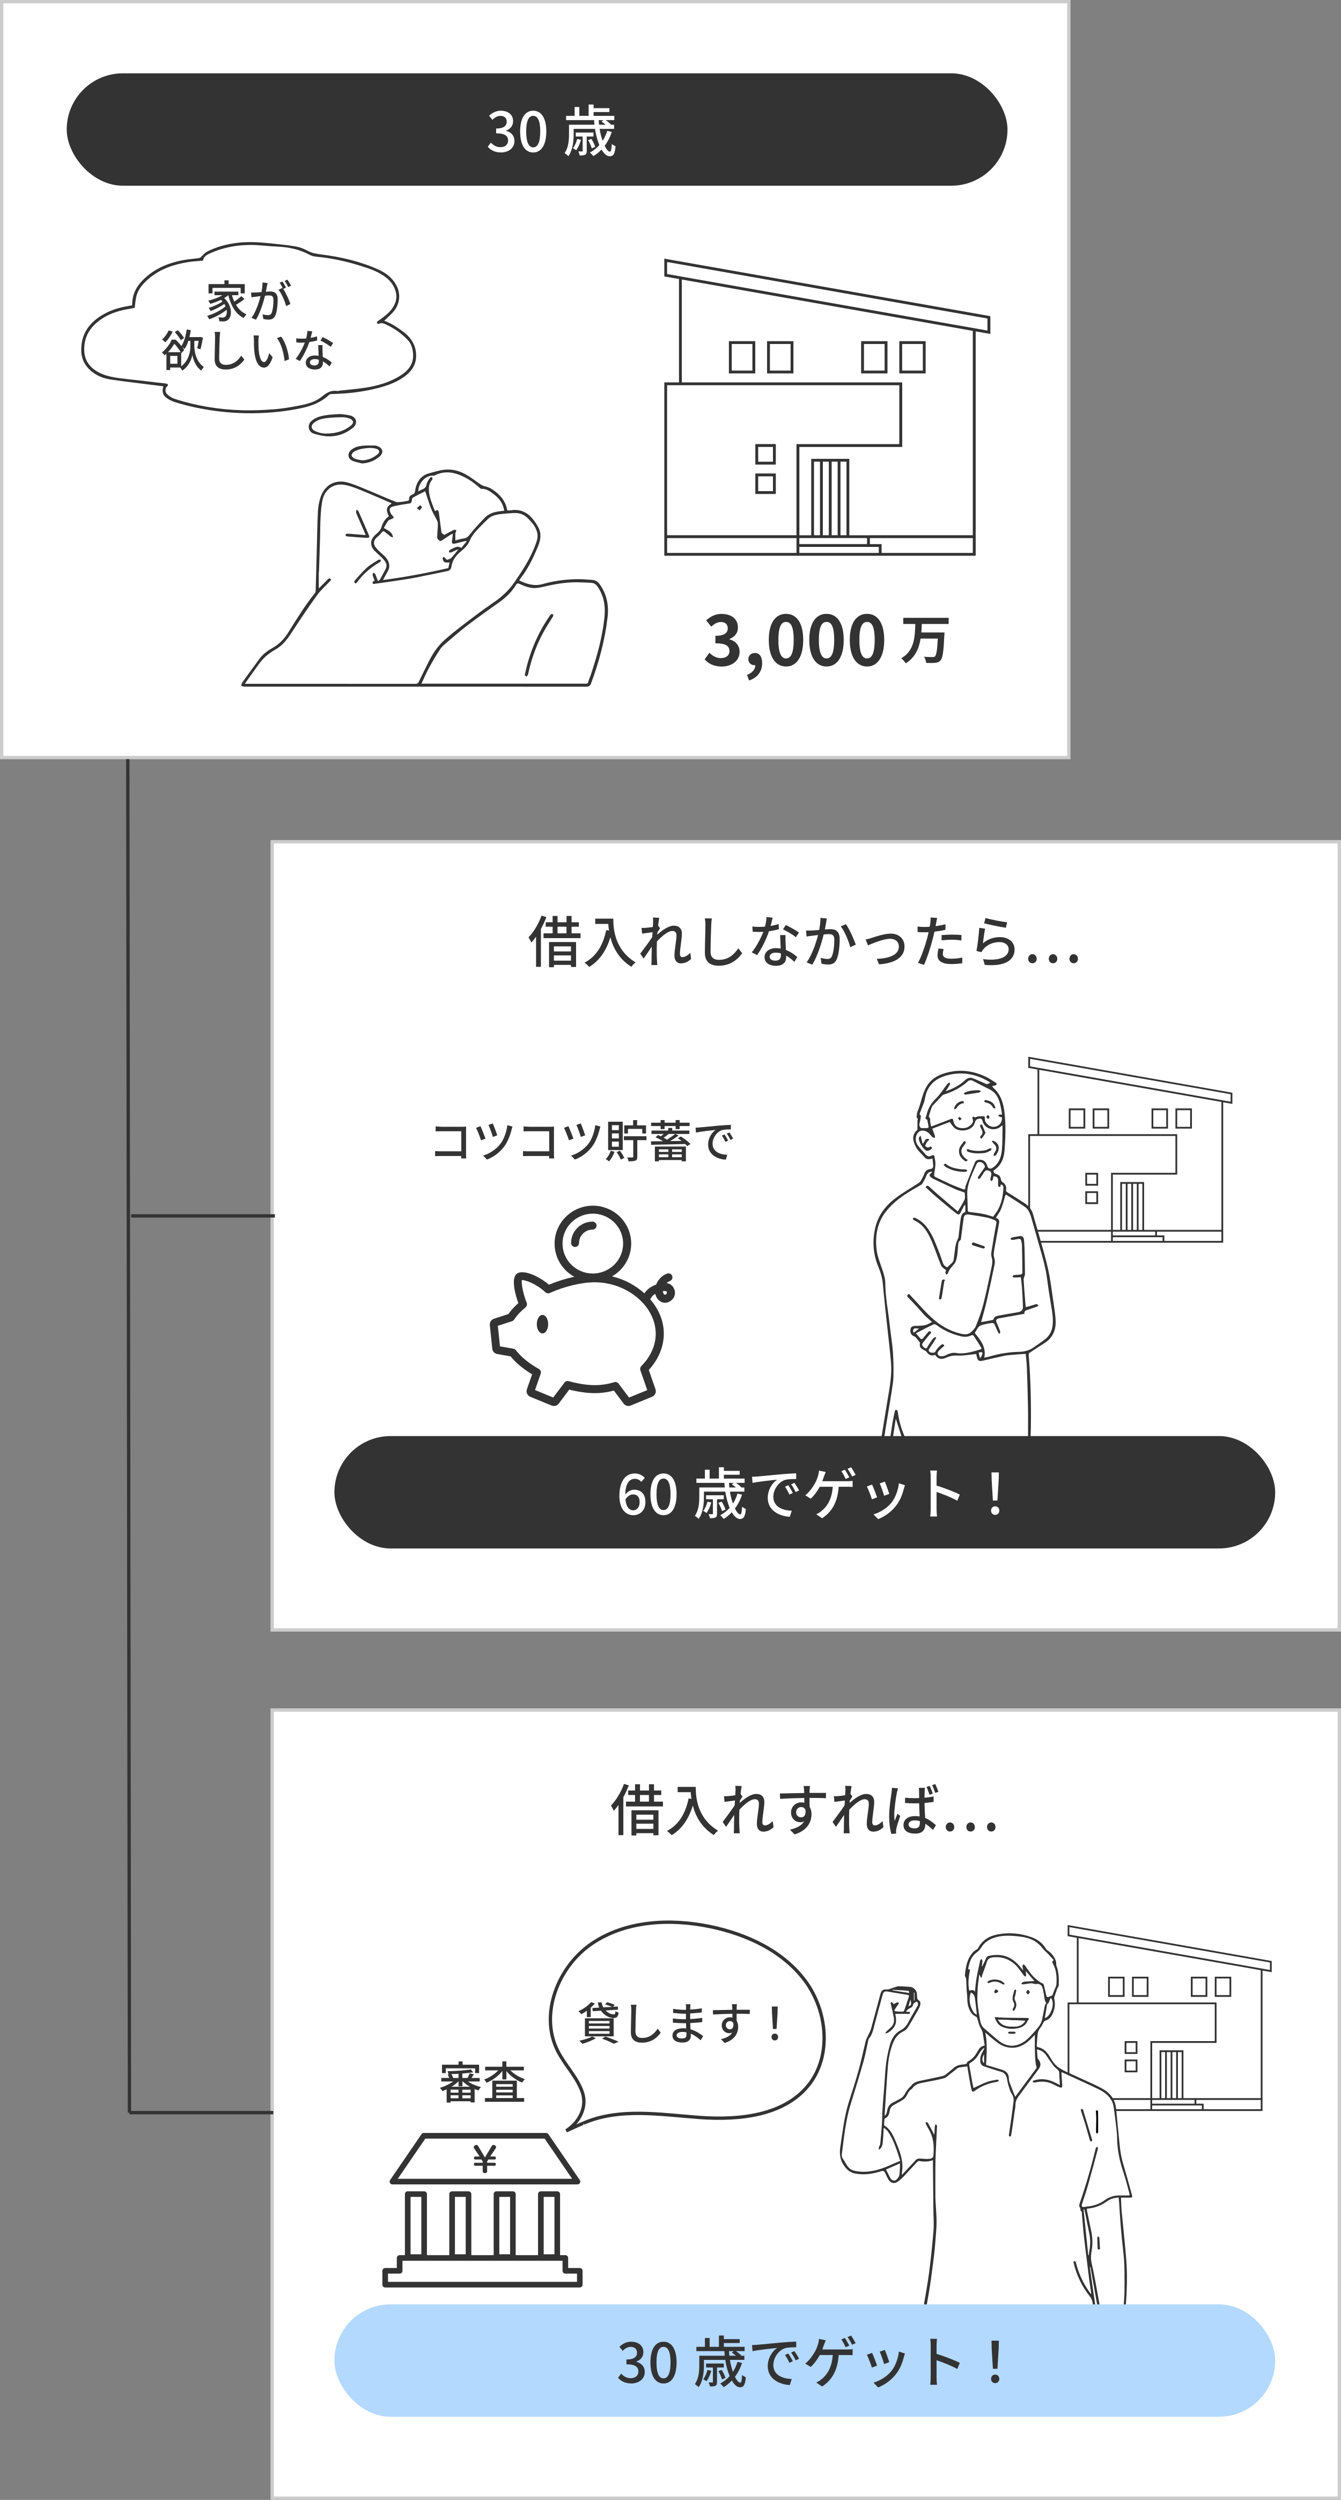 <?xml version="1.0" encoding="UTF-8"?>
<svg id="_レイヤー_2" data-name="レイヤー 2" xmlns="http://www.w3.org/2000/svg" width="401" height="747.11" viewBox="0 0 401 747.11">
  <rect x="0" y="0" width="401" height="747.11" fill="#808080" stroke="none"/>
  <defs>
    <style>
      .cls-1, .cls-2 {
        fill: #333;
      }

      .cls-1, .cls-3 {
        stroke: #333;
      }

      .cls-1, .cls-3, .cls-4 {
        stroke-miterlimit: 10;
      }

      .cls-5, .cls-6, .cls-2, .cls-7 {
        stroke-width: 0px;
      }

      .cls-6 {
        fill: #b3d9ff;
      }

      .cls-3, .cls-7, .cls-4 {
        fill: #fff;
      }

      .cls-4 {
        stroke: #ccc;
      }
    </style>
  </defs>
  <g id="_レイヤー_1-2" data-name="レイヤー 1">
    <rect class="cls-4" x="81.39" y="511.05" width="319.11" height="235.56"/>
    <rect class="cls-4" x=".5" y=".5" width="319.11" height="225.9"/>
    <rect class="cls-4" x="81.39" y="251.56" width="319.11" height="235.56"/>
    <g>
      <path class="cls-2" d="m163.38,274.08c-.44,1.19-1,2.4-1.63,3.54v11.34h-1.45v-9.02c-.46.64-.94,1.23-1.41,1.75-.15-.37-.59-1.21-.84-1.58,1.54-1.56,3.01-4.02,3.89-6.47l1.43.44Zm10.22,4.86v1.43h-11.06v-1.43h2.71v-1.98h-2.07v-1.34h2.07v-1.88h1.48v1.88h2.68v-1.88h1.51v1.88h2.17v1.34h-2.17v1.98h2.68Zm-9.42,2.59h8.08v7.46h-1.53v-.62h-5.09v.69h-1.46v-7.53Zm1.46,1.31v1.5h5.09v-1.5h-5.09Zm5.09,4.25v-1.56h-5.09v1.56h5.09Zm-4.01-8.15h2.68v-1.98h-2.68v1.98Z"/>
      <path class="cls-2" d="m183.4,274.55c0,3.04.38,9.27,6.64,13.05-.34.27-.97.94-1.23,1.33-3.73-2.3-5.49-5.73-6.29-8.82-1.22,4.05-3.27,6.99-6.31,8.85-.3-.32-1-.97-1.41-1.26,3.53-1.86,5.52-5.17,6.47-9.73l.84.15c-.12-.71-.18-1.39-.21-2h-3.91v-1.58h5.42Z"/>
      <path class="cls-2" d="m195.22,274.21l1.91.07c-.08.44-.21,1.33-.34,2.44l.05-.02.54.71c-.2.3-.51.79-.77,1.21-.02.24-.03.47-.07.72,1.3-1.19,3.32-2.7,4.95-2.7s2.42.97,2.42,2.37c0,1.7-.59,4.4-.59,6.13,0,.5.25.91.76.91.71,0,1.53-.47,2.33-1.31l.25,1.83c-.84.82-1.84,1.34-3.06,1.34-1.15,0-1.92-.81-1.92-2.3,0-1.85.61-4.49.61-6.06,0-.92-.46-1.33-1.25-1.33-1.28,0-3.17,1.58-4.6,3.16-.03.6-.05,1.19-.05,1.71,0,1.46-.02,2.65.08,4.18.02.3.05.79.08,1.14h-1.77c.03-.35.05-.84.05-1.11.02-1.58.02-2.54.07-4.4-.77,1.16-1.74,2.6-2.43,3.58l-1.02-1.46c.9-1.18,2.69-3.6,3.58-4.96.03-.49.07-.97.1-1.46-.77.1-2.14.29-3.12.42l-.17-1.71c.41.02.76.02,1.23-.02.51-.03,1.36-.13,2.15-.25.05-.72.08-1.28.08-1.46,0-.44,0-.91-.07-1.36Z"/>
      <path class="cls-2" d="m212.68,276.41c-.08,1.86-.2,5.75-.2,8.06,0,1.78,1.07,2.39,2.5,2.39,2.88,0,4.6-1.66,5.78-3.46l1.17,1.46c-1.08,1.6-3.3,3.76-6.98,3.76-2.5,0-4.17-1.09-4.17-3.88,0-2.39.16-6.72.16-8.33,0-.71-.07-1.39-.18-1.95l2.1.02c-.1.62-.16,1.33-.18,1.93Z"/>
      <path class="cls-2" d="m230.43,276.72c.84-.13,1.66-.32,2.42-.57l.05,1.55c-.82.23-1.84.45-2.94.6-.8,2.37-2.23,5.29-3.57,7.14l-1.58-.82c1.35-1.65,2.71-4.23,3.45-6.13-.41.02-.81.03-1.2.03-.62,0-1.32-.02-1.97-.05l-.12-1.56c.64.07,1.43.1,2.09.1.54,0,1.12-.02,1.69-.07.25-.94.44-1.98.48-2.87l1.81.18c-.13.59-.36,1.53-.61,2.47Zm4.47,4.7c.02.55.07,1.53.11,2.49,1.41.52,2.56,1.36,3.4,2.12l-.87,1.43c-.64-.6-1.48-1.33-2.46-1.88v.47c0,1.43-.84,2.59-3.01,2.59-1.91,0-3.45-.84-3.45-2.59,0-1.58,1.4-2.69,3.43-2.69.49,0,.95.05,1.4.12-.05-1.33-.13-2.91-.17-4.02h1.61c-.03.71-.02,1.29,0,1.97Zm-3.04,5.68c1.25,0,1.66-.71,1.66-1.61,0-.15,0-.35-.02-.57-.48-.13-.99-.22-1.53-.22-1.08,0-1.82.5-1.82,1.19s.59,1.21,1.71,1.21Zm2.28-9.36l.84-1.29c1.18.54,3.12,1.65,3.94,2.25l-.94,1.39c-.9-.77-2.73-1.83-3.85-2.35Z"/>
      <path class="cls-2" d="m247.05,275.66c-.1.52-.25,1.33-.39,2.12.67-.07,1.26-.1,1.64-.1,1.59,0,2.79.66,2.79,3.01,0,1.98-.25,4.69-.94,6.1-.53,1.16-1.38,1.46-2.53,1.46-.62,0-1.41-.1-1.96-.24l-.26-1.75c.66.2,1.56.34,2,.34.59,0,1.05-.15,1.35-.81.49-1.04.74-3.17.74-4.92,0-1.44-.64-1.7-1.68-1.7-.34,0-.89.03-1.51.1-.61,2.47-1.77,6.35-3.4,9.04l-1.69-.69c1.64-2.27,2.83-5.9,3.42-8.18-.76.08-1.43.17-1.81.22-.41.05-1.17.15-1.63.24l-.17-1.81c.56.03,1.04.02,1.59,0,.53-.02,1.41-.08,2.35-.17.23-1.24.39-2.52.38-3.61l1.92.2c-.08.35-.16.79-.23,1.16Zm8.84,6.65l-1.63.77c-.46-1.78-1.69-4.79-2.84-6.22l1.53-.67c1.02,1.39,2.42,4.54,2.94,6.11Z"/>
      <path class="cls-2" d="m260.49,280.36c1.13-.37,3.88-1.34,5.83-1.34,2.45,0,4.16,1.48,4.16,3.88,0,3.16-2.86,4.99-7.62,5.29l-.69-1.63c3.65-.12,6.62-1.14,6.62-3.68,0-1.36-1.04-2.33-2.6-2.33-1.99,0-5.44,1.46-6.64,1.98l-.69-1.75c.48-.08,1.12-.27,1.63-.42Z"/>
      <path class="cls-2" d="m279.96,275.81c-.05.29-.12.62-.2.99,1-.15,2.02-.34,2.97-.59v1.66c-1.04.25-2.19.44-3.3.57-.16.72-.34,1.5-.53,2.2-.59,2.37-1.71,5.83-2.6,7.73l-1.79-.62c.97-1.71,2.17-5.17,2.79-7.53.13-.52.26-1.08.39-1.63-.48.02-.92.03-1.33.03-.76,0-1.36-.02-1.96-.07l-.03-1.65c.81.1,1.38.13,2,.13.51,0,1.07-.02,1.64-.07.08-.5.16-.94.2-1.26.08-.52.1-1.14.07-1.51l1.97.15c-.1.42-.25,1.11-.31,1.44Zm1.97,9.27c0,.76.44,1.44,2.55,1.44,1.08,0,2.2-.13,3.29-.34l-.05,1.7c-.9.12-2,.24-3.25.24-2.68,0-4.12-.89-4.12-2.55,0-.71.13-1.41.28-2.1l1.53.15c-.13.52-.21,1.04-.21,1.46Zm2.71-5.76c.95,0,1.94.03,2.88.13l-.05,1.61c-.84-.12-1.81-.22-2.79-.22-1.07,0-2.07.07-3.11.19v-1.56c.89-.08,2.02-.15,3.07-.15Z"/>
      <path class="cls-2" d="m293.9,281.92c1.53-1.28,3.27-1.86,5.13-1.86,2.68,0,4.36,1.66,4.36,3.66,0,3.02-2.5,5.21-8.92,4.65l-.49-1.73c5.08.66,7.64-.74,7.64-2.96,0-1.24-1.13-2.13-2.71-2.13-2.02,0-3.76.79-4.85,2.13-.28.32-.43.6-.56.89l-1.51-.37c.33-1.58.72-5.01.84-6.9l1.74.24c-.23,1.06-.51,3.36-.66,4.38Zm7.26-6.28l-.38,1.63c-1.61-.22-5.23-.99-6.49-1.33l.41-1.6c1.48.47,5.01,1.14,6.46,1.29Z"/>
      <path class="cls-2" d="m307.46,286.54c0-.79.56-1.38,1.27-1.38s1.27.59,1.27,1.38-.56,1.34-1.27,1.34-1.27-.55-1.27-1.34Zm6.16,0c0-.79.56-1.38,1.26-1.38s1.28.59,1.28,1.38-.56,1.34-1.28,1.34-1.26-.55-1.26-1.34Zm6.18,0c0-.79.56-1.38,1.27-1.38s1.27.59,1.27,1.38-.56,1.34-1.27,1.34-1.27-.55-1.27-1.34Z"/>
    </g>
    <g>
      <path class="cls-2" d="m188.03,533.57c-.44,1.19-1,2.4-1.63,3.54v11.34h-1.45v-9.02c-.46.64-.94,1.23-1.41,1.75-.15-.37-.59-1.21-.84-1.58,1.54-1.56,3.01-4.02,3.89-6.47l1.43.44Zm10.22,4.86v1.43h-11.06v-1.43h2.71v-1.98h-2.07v-1.34h2.07v-1.88h1.48v1.88h2.68v-1.88h1.51v1.88h2.17v1.34h-2.17v1.98h2.68Zm-9.42,2.59h8.08v7.46h-1.53v-.62h-5.09v.69h-1.46v-7.53Zm1.46,1.31v1.5h5.09v-1.5h-5.09Zm5.09,4.25v-1.56h-5.09v1.56h5.09Zm-4.01-8.15h2.68v-1.98h-2.68v1.98Z"/>
      <path class="cls-2" d="m208.05,534.04c0,3.04.38,9.27,6.64,13.05-.34.27-.97.94-1.23,1.33-3.73-2.3-5.49-5.73-6.29-8.82-1.22,4.05-3.27,6.99-6.31,8.85-.3-.32-1-.97-1.41-1.26,3.53-1.86,5.52-5.17,6.47-9.73l.84.15c-.12-.71-.18-1.39-.21-2h-3.91v-1.58h5.42Z"/>
      <path class="cls-2" d="m219.87,533.7l1.91.07c-.08.44-.21,1.33-.34,2.44l.05-.02.54.71c-.2.3-.51.79-.77,1.21-.02.24-.03.47-.07.72,1.3-1.19,3.32-2.7,4.95-2.7s2.42.97,2.42,2.37c0,1.7-.59,4.4-.59,6.13,0,.5.25.91.76.91.71,0,1.53-.47,2.33-1.31l.25,1.83c-.84.82-1.84,1.34-3.06,1.34-1.15,0-1.92-.81-1.92-2.3,0-1.85.61-4.49.61-6.06,0-.92-.46-1.33-1.25-1.33-1.28,0-3.17,1.58-4.6,3.16-.03.6-.05,1.19-.05,1.71,0,1.46-.02,2.65.08,4.18.02.3.05.79.08,1.14h-1.77c.03-.35.05-.84.05-1.11.02-1.58.02-2.54.07-4.4-.77,1.16-1.74,2.6-2.43,3.58l-1.02-1.46c.9-1.18,2.69-3.6,3.58-4.96.03-.49.07-.97.1-1.46-.77.1-2.14.29-3.12.42l-.17-1.71c.41.02.76.02,1.23-.02.51-.03,1.36-.13,2.15-.25.05-.72.08-1.28.08-1.46,0-.44,0-.91-.07-1.36Z"/>
      <path class="cls-2" d="m242.1,534.98c-.02.2-.02.5-.02.84h4.93l-.03,1.58c-.97-.05-2.53-.08-4.91-.08.02.91.02,1.88.02,2.64.38.6.58,1.38.58,2.23,0,2.23-1.17,4.87-5.06,6.03l-1.4-1.41c1.94-.44,3.45-1.18,4.24-2.47-.33.17-.72.25-1.15.25-1.33,0-2.76-1.01-2.76-2.92,0-1.76,1.4-3.02,3.06-3.02.33,0,.64.03.92.12,0-.44-.02-.94-.02-1.43-2.5.03-5.19.13-7.23.27l-.05-1.61c1.86-.03,4.91-.12,7.26-.15-.02-.37-.02-.66-.03-.86-.05-.54-.1-1.06-.13-1.23h1.89c-.05.22-.1.99-.1,1.23Zm-2.53,8.15c.85,0,1.5-.69,1.28-2.27-.26-.55-.74-.81-1.28-.81-.76,0-1.5.57-1.5,1.58,0,.92.71,1.5,1.5,1.5Z"/>
      <path class="cls-2" d="m252.73,533.7l1.91.07c-.08.44-.21,1.33-.34,2.44l.05-.02.54.71c-.2.3-.51.79-.77,1.21-.02.24-.03.47-.07.72,1.3-1.19,3.32-2.7,4.95-2.7s2.42.97,2.42,2.37c0,1.7-.59,4.4-.59,6.13,0,.5.25.91.76.91.71,0,1.53-.47,2.33-1.31l.25,1.83c-.84.82-1.84,1.34-3.06,1.34-1.15,0-1.92-.81-1.92-2.3,0-1.85.61-4.49.61-6.06,0-.92-.46-1.33-1.25-1.33-1.28,0-3.17,1.58-4.6,3.16-.03.6-.05,1.19-.05,1.71,0,1.46-.02,2.65.08,4.18.02.3.05.79.08,1.14h-1.77c.03-.35.05-.84.05-1.11.02-1.58.02-2.54.07-4.4-.77,1.16-1.74,2.6-2.43,3.58l-1.02-1.46c.9-1.18,2.69-3.6,3.58-4.96.03-.49.07-.97.1-1.46-.77.1-2.14.29-3.12.42l-.17-1.71c.41.02.76.02,1.23-.02.51-.03,1.36-.13,2.15-.25.05-.72.08-1.28.08-1.46,0-.44,0-.91-.07-1.36Z"/>
      <path class="cls-2" d="m268.2,535.75c-.3,1.36-.79,4.86-.79,6.65,0,.6.03,1.18.12,1.8.25-.69.59-1.51.85-2.15l.82.66c-.43,1.28-1.02,2.99-1.18,3.85-.05.24-.08.57-.08.77.02.17.02.42.03.64l-1.45.1c-.33-1.18-.64-3.06-.64-5.34,0-2.49.53-5.7.72-7.04.07-.42.11-.94.13-1.39l1.81.17c-.11.3-.28.99-.34,1.29Zm8.3-.4c-.02.42-.03,1.14-.05,1.92.97-.08,1.89-.22,2.73-.39v1.63c-.85.13-1.77.25-2.73.32.03,1.68.13,3.21.2,4.49,1.35.55,2.4,1.41,3.22,2.17l-.89,1.41c-.77-.74-1.51-1.36-2.27-1.85v.07c0,1.55-.72,2.87-3.01,2.87s-3.53-.94-3.53-2.55,1.3-2.69,3.5-2.69c.48,0,.92.03,1.33.12-.05-1.18-.12-2.64-.15-3.95-.46.02-.94.03-1.4.03-.95,0-1.84-.05-2.81-.12v-1.58c.94.1,1.84.15,2.81.15.46,0,.94-.02,1.4-.03,0-.84-.02-1.56-.02-1.98,0-.29-.03-.76-.08-1.08h1.86c-.07.34-.1.71-.12,1.04Zm-3.02,11.07c1.22,0,1.59-.62,1.59-1.7v-.45c-.49-.15-1-.24-1.53-.24-1.1,0-1.86.49-1.86,1.23s.74,1.16,1.79,1.16Zm5.46-10.38l-.99.34c-.23-.74-.58-1.7-.89-2.37l.94-.29c.31.62.72,1.65.94,2.32Zm1.69-.54l-.97.32c-.25-.74-.59-1.68-.94-2.32l.95-.32c.31.64.72,1.65.95,2.32Z"/>
      <path class="cls-2" d="m282.81,546.03c0-.79.56-1.38,1.27-1.38s1.27.59,1.27,1.38-.56,1.34-1.27,1.34-1.27-.55-1.27-1.34Zm6.16,0c0-.79.56-1.38,1.26-1.38s1.28.59,1.28,1.38-.56,1.34-1.28,1.34-1.26-.55-1.26-1.34Zm6.18,0c0-.79.56-1.38,1.27-1.38s1.27.59,1.27,1.38-.56,1.34-1.27,1.34-1.27-.55-1.27-1.34Z"/>
    </g>
    <g>
      <path class="cls-2" d="m131.8,336.74h6.54c.35,0,.82-.01,1.05-.03-.01.3-.03.78-.03,1.13v6.95c0,.47.03,1.13.05,1.42h-1.5c0-.19.01-.44.01-.73h-6.23c-.54,0-1.2.03-1.58.05v-1.52c.38.03.96.07,1.53.07h6.3v-6h-6.14c-.51,0-1.18.03-1.53.05v-1.49c.46.04,1.09.08,1.53.08Z"/>
      <path class="cls-2" d="m145.18,340.29l-1.33.5c-.26-.86-1.16-3.09-1.49-3.74l1.32-.48c.37.79,1.18,2.82,1.5,3.72Zm7.8-2.7c-.39,1.59-1.12,3.59-2.2,5.05-1.37,1.84-3.3,3.21-5.17,3.9l-1.14-1.18c1.84-.54,3.84-1.8,5.17-3.52,1.03-1.33,1.83-3.55,2.08-5.58l1.54.44c-.12.28-.21.63-.28.89Zm-4.3,1.72l-1.3.47c-.22-.81-.96-2.84-1.31-3.59l1.28-.44c.32.66,1.1,2.76,1.34,3.56Z"/>
      <path class="cls-2" d="m158.09,336.74h6.54c.35,0,.82-.01,1.05-.03-.01.3-.03.78-.03,1.13v6.95c0,.47.03,1.13.05,1.42h-1.5c0-.19.01-.44.01-.73h-6.23c-.54,0-1.2.03-1.58.05v-1.52c.38.03.96.07,1.53.07h6.3v-6h-6.14c-.51,0-1.18.03-1.53.05v-1.49c.46.04,1.09.08,1.53.08Z"/>
      <path class="cls-2" d="m171.48,340.29l-1.33.5c-.26-.86-1.16-3.09-1.49-3.74l1.32-.48c.37.79,1.18,2.82,1.5,3.72Zm7.8-2.7c-.39,1.59-1.12,3.59-2.2,5.05-1.37,1.84-3.3,3.21-5.17,3.9l-1.14-1.18c1.84-.54,3.84-1.8,5.17-3.52,1.03-1.33,1.83-3.55,2.08-5.58l1.54.44c-.12.28-.21.63-.28.89Zm-4.3,1.72l-1.3.47c-.22-.81-.96-2.84-1.31-3.59l1.28-.44c.32.66,1.1,2.76,1.34,3.56Z"/>
      <path class="cls-2" d="m183.77,344.2c-.37,1.09-1.01,2.19-1.67,2.89-.22-.2-.7-.55-.97-.71.66-.6,1.2-1.53,1.5-2.47l1.14.3Zm2.45-.5h-4.37v-8.46h4.37v8.46Zm-1.18-7.43h-2.05v1.48h2.05v-1.48Zm0,2.45h-2.05v1.51h2.05v-1.51Zm0,2.45h-2.05v1.53h2.05v-1.53Zm.32,2.72c.53.66,1.05,1.55,1.3,2.14l-1.01.52c-.24-.6-.76-1.53-1.26-2.22l.97-.44Zm7.96-3.15h-2.75v4.96c0,.65-.13.97-.57,1.17-.45.17-1.1.19-2.05.19-.04-.34-.22-.82-.38-1.16.67.03,1.33.03,1.54.01.2-.01.25-.07.25-.24v-4.93h-2.8v-1.16h6.76v1.16Zm-5.55-1.99h-1.09v-2.43h2.63v-1.57h1.21v1.57h2.66v2.43h-1.13v-1.37h-4.27v1.37Z"/>
      <path class="cls-2" d="m203.59,339.66c1.04.62,2.26,1.57,2.88,2.23l-.96.62c-.16-.19-.37-.4-.61-.62-3.7.11-7.63.19-10.19.24l-.05-1.03c1.01,0,2.25-.01,3.62-.04-.67-.42-1.53-.86-2.26-1.16l.74-.69c.26.11.55.23.84.38.29-.21.59-.46.87-.7h-3.66v-1.01h5.01v-.78h1.2v.78h5.12v1.01h-4.17l.95.48c-.75.55-1.66,1.14-2.53,1.65l3.43-.05c-.38-.3-.78-.58-1.14-.81l.92-.51Zm-6.05-3.13h-2.84v-1.01h2.84v-.78h1.2v.78h3.29v-.78h1.2v.78h2.97v1.01h-2.97v.91h-1.2v-.91h-3.29v.91h-1.2v-.91Zm-1.7,6.13h9.27v4.41h-1.25v-.38h-6.83v.38h-1.2v-4.41Zm1.2.83v.77h2.83v-.77h-2.83Zm2.83,2.35v-.85h-2.83v.85h2.83Zm.08-6.95c-.47.4-1.01.79-1.5,1.12.37.21.72.42,1.01.59.88-.55,1.79-1.18,2.42-1.71h-1.93Zm3.92,4.6h-2.89v.77h2.89v-.77Zm0,2.35v-.85h-2.89v.85h2.89Z"/>
      <path class="cls-2" d="m209.2,336.94c.96-.09,3.3-.32,5.72-.54,1.41-.12,2.72-.2,3.63-.23v1.36c-.74,0-1.88.01-2.56.19-1.75.54-2.91,2.46-2.91,4.05,0,2.45,2.24,3.27,4.41,3.36l-.47,1.44c-2.58-.13-5.27-1.55-5.27-4.5,0-2.03,1.17-3.66,2.24-4.37-1.33.13-4.39.46-5.87.78l-.13-1.47c.5-.01.96-.04,1.22-.07Zm8.54,3.94l-.82.38c-.32-.69-.66-1.3-1.05-1.88l.79-.35c.32.47.8,1.29,1.08,1.85Zm1.5-.6l-.8.39c-.34-.69-.68-1.28-1.11-1.86l.79-.36c.32.46.83,1.26,1.12,1.83Z"/>
    </g>
    <g>
      <g>
        <g>
          <path class="cls-2" d="m73.12,89.35c-.76.61-1.72,1.27-2.55,1.74.77,1.29,1.82,2.31,3.15,2.87-.29.25-.67.73-.85,1.08-2.4-1.19-3.81-3.69-4.6-6.81h-.03c-.35.31-.77.6-1.2.85,2.47,2.2,2.42,5.55,1.15,6.49-.46.37-.84.49-1.46.49-.33,0-.72-.01-1.12-.04-.03-.33-.13-.83-.34-1.19.47.05.9.07,1.21.07.34,0,.61-.03.86-.27.39-.29.59-1.09.43-2.04-1.42,1.14-3.47,2.24-5.2,2.83-.16-.29-.41-.76-.64-1.03,1.92-.51,4.22-1.68,5.51-2.87-.1-.23-.22-.45-.35-.68-1.11.79-2.78,1.64-4.09,2.12-.13-.29-.39-.71-.61-.96,1.34-.36,3.15-1.16,4.14-1.91-.14-.16-.3-.32-.48-.47-1.01.49-2.12.89-3.15,1.19-.12-.23-.44-.75-.64-.96,1.49-.35,3.1-.91,4.28-1.63h-2.4v-1.07h7.14v1.07h-1.92c.18.67.42,1.32.69,1.92.74-.49,1.57-1.12,2.1-1.63l.95.83Zm-9.56-1.67h-1.2v-2.78h4.75v-1.12h1.25v1.12h4.83v2.78h-1.23v-1.64h-8.41v1.64Z"/>
          <path class="cls-2" d="m79.81,85.51c-.08.41-.2,1.05-.31,1.68.54-.05,1.02-.08,1.32-.08,1.25,0,2.22.52,2.22,2.39,0,1.58-.2,3.73-.74,4.85-.43.92-1.11,1.17-2.01,1.17-.51,0-1.12-.09-1.55-.2l-.22-1.39c.54.16,1.24.27,1.61.27.46,0,.82-.12,1.07-.63.39-.84.57-2.54.57-3.93,0-1.15-.51-1.35-1.33-1.35-.27,0-.71.03-1.19.08-.48,1.96-1.41,5.05-2.7,7.18l-1.34-.55c1.31-1.8,2.25-4.69,2.7-6.5-.59.07-1.12.13-1.42.17-.33.04-.94.12-1.29.19l-.13-1.44c.43.03.82.01,1.27,0,.42-.01,1.12-.07,1.85-.13.2-.99.31-2,.31-2.87l1.53.16c-.07.28-.13.63-.2.92Zm5.72.47l-.84.36c.8,1.2,1.78,3.36,2.16,4.51l-1.29.63c-.37-1.43-1.36-3.77-2.27-4.89l1.21-.55s.04.05.05.08c-.25-.52-.61-1.19-.93-1.63l.85-.36c.33.48.8,1.32,1.06,1.84Zm1.51-.59l-.85.39c-.29-.57-.71-1.34-1.08-1.84l.85-.36c.34.49.84,1.33,1.08,1.82Z"/>
          <path class="cls-2" d="m58.12,103.7c0,1.19.46,4.34,2.82,5.97-.22.27-.57.79-.76,1.08-1.78-1.23-2.52-3.63-2.66-4.75-.16,1.16-.99,3.47-3.02,4.75-.13-.24-.42-.67-.63-.92h-2.98v.76h-1.12v-4.86c-.17.17-.35.33-.55.49-.17-.27-.55-.69-.81-.89,1.42-1.12,2.43-2.62,2.95-3.83h1.12c.59.56,1.24,1.24,1.76,1.91.81-1.2,1.33-3.04,1.58-4.94l1.24.2c-.1.71-.25,1.4-.42,2.07h3.04l.2-.04.81.21c-.2,1.19-.48,2.59-.74,3.47l-.98-.29c.16-.56.31-1.4.43-2.22h-1.29v1.83Zm-6.48-4.61c-.54,1.19-1.4,2.43-2.21,3.22-.21-.23-.69-.65-.97-.84.77-.68,1.52-1.72,1.99-2.72l1.19.35Zm2.38,6.16c-.44-.76-1.17-1.78-1.89-2.52-.47.79-1.08,1.67-1.88,2.52h3.77Zm-.98,1.12h-2.14v2.34h2.14v-2.34Zm1.02-4.7c-.34-.67-1.12-1.68-1.8-2.42l.91-.57c.69.71,1.51,1.67,1.87,2.34l-.98.65Zm.12,7.81c2.33-1.72,2.76-4.62,2.74-5.79v-1.82h-.59c-.3.93-.67,1.75-1.11,2.4-.13-.12-.39-.29-.65-.45.21.28.39.56.52.8l-.9.93v-.03s-.01,3.95-.01,3.95Z"/>
          <path class="cls-2" d="m65.7,100.73c-.07,1.48-.16,4.57-.16,6.41,0,1.42.85,1.9,1.99,1.9,2.29,0,3.66-1.32,4.6-2.75l.93,1.16c-.86,1.27-2.63,2.99-5.55,2.99-1.99,0-3.32-.87-3.32-3.08,0-1.9.13-5.34.13-6.62,0-.56-.05-1.11-.14-1.55h1.67c-.08.51-.13,1.07-.14,1.55Z"/>
          <path class="cls-2" d="m77.28,101.71c-.01.84,0,1.96.09,3,.2,2.1.73,3.51,1.61,3.51.65,0,1.23-1.46,1.53-2.67l1.03,1.24c-.82,2.28-1.63,3.07-2.59,3.07-1.32,0-2.53-1.28-2.89-4.79-.13-1.17-.14-2.78-.14-3.58,0-.33-.03-.89-.1-1.25l1.59.03c-.07.39-.13,1.08-.13,1.44Zm9.16,5.66l-1.35.53c-.22-2.3-.97-5.26-2.29-6.86l1.29-.44c1.2,1.55,2.17,4.61,2.34,6.77Z"/>
          <path class="cls-2" d="m92.88,100.97c.67-.11,1.32-.25,1.92-.45l.04,1.23c-.65.19-1.46.36-2.34.48-.64,1.88-1.78,4.21-2.83,5.67l-1.25-.65c1.07-1.31,2.16-3.36,2.74-4.87-.33.01-.64.03-.95.03-.5,0-1.04-.01-1.57-.04l-.09-1.24c.51.05,1.14.08,1.66.08.43,0,.89-.01,1.34-.05.2-.75.35-1.58.38-2.28l1.44.15c-.11.47-.29,1.22-.48,1.96Zm3.55,3.74c.01.44.05,1.21.09,1.98,1.12.41,2.04,1.08,2.7,1.68l-.69,1.14c-.51-.48-1.18-1.06-1.96-1.5v.37c0,1.13-.67,2.06-2.39,2.06-1.51,0-2.74-.67-2.74-2.06,0-1.26,1.11-2.14,2.73-2.14.39,0,.76.04,1.11.09-.04-1.05-.1-2.31-.13-3.19h1.28c-.03.56-.01,1.03,0,1.56Zm-2.42,4.51c.99,0,1.32-.56,1.32-1.28,0-.12,0-.28-.01-.45-.38-.11-.78-.17-1.21-.17-.86,0-1.45.4-1.45.95s.47.96,1.36.96Zm1.82-7.44l.67-1.03c.94.43,2.48,1.31,3.13,1.79l-.75,1.11c-.72-.61-2.17-1.46-3.06-1.87Z"/>
        </g>
        <g>
          <path class="cls-2" d="m151.69,152.52c.35,0,.67.05.96,0,2.88-.5,5.11.6,6.85,2.82.57.73,1.08,1.52,1.51,2.34,1,1.92.61,3.81-.18,5.72-1.42,3.41-2.99,6.72-5.32,9.63-.09.11-.14.24-.25.43,2.24,1.09,4.5,1.81,7.01,1.09,3.26-.93,6.6-1.37,9.97-1.46,1.62-.05,3.24.11,4.86.22.93.06,1.67.52,2.22,1.29,2.11,2.95,2.77,6.28,2.37,9.8-.78,6.81-2.54,13.38-4.93,19.8-.28.74-.66,1.04-1.47,1.03-16.38-.02-32.76-.01-49.14-.01-17.69,0-35.37,0-53.06-.01-.33,0-.65-.16-.98-.25.12-.35.16-.74.36-1.03,1.68-2.35,3.39-4.69,5.11-7.02,1.01-1.37,2.34-2.39,3.82-3.21,2.02-1.12,3.56-2.69,4.78-4.65,2.5-4.02,4.98-8.06,7.96-11.76.15-.18.24-.47.25-.71.12-3.87.22-7.74.32-11.61.11-3.99.15-7.98.35-11.97.07-1.46.31-2.96.77-4.34,1.21-3.7,4.39-5.49,8.13-4.45,2.37.66,4.64,1.72,6.94,2.66,2.48,1.01,4.91,2.13,7.4,3.09.57.22,1.3.04,1.95,0,.47-.03.94-.2,1.41-.23.45-.02.67-.2.67-.64,0-.66.34-1.07.95-1.28.56-.18.78-.55.86-1.14.26-1.98,1.08-3.67,2.88-4.71.49-.28,1.05-.45,1.6-.6,1.1-.31,2.2-.62,3.31-.84,2.52-.5,4.93-.05,7.14,1.16,1.48.81,2.85,1.83,4.23,2.81.55.39,1.04.7,1.74.85,1.43.29,2.61,1.15,3.71,2.09,1.57,1.36,2.6,3.04,2.94,5.11Zm-78.46,51.84h.92c16.67,0,33.34,0,50,.01.54,0,.85-.11,1.1-.64.86-1.84,1.8-3.65,2.69-5.48,1.27-2.63,2.82-5.08,5.03-7.02,1.73-1.52,3.53-2.97,5.37-4.37,2.98-2.27,5.96-4.56,9.06-6.66,2.56-1.73,4.75-3.72,6.5-6.29,2.44-3.56,4.78-7.15,6.27-11.24.41-1.11.76-2.21.48-3.44-.43-1.86-1.62-3.18-2.92-4.45-1.19-1.16-2.62-1.56-4.23-1.45-1.09.07-2.19.13-3.28.25-1.54.17-3.1.39-4.28,1.5-1.32,1.24-2.6,2.54-3.8,3.89-.66.75-1.25,1.63-1.64,2.54-.56,1.3-1.45,2.27-2.51,3.13-1.5,1.22-2.7,2.65-2.98,4.62-.12.82-.49,1.25-1.24,1.41-3.28.68-6.56,1.38-9.85,2.01-2.16.41-4.34.71-6.51,1.04-1.87.28-3.75.54-5.63.79-.12.02-.35-.13-.36-.22-.03-.16.03-.39.13-.51.1-.12.32-.14.49-.2-.23-.62-.48-1.18-.62-1.76-.05-.2.17-.47.27-.7.19.16.45.29.54.49.29.64.51,1.3.8,2.07.29-.24.53-.35.63-.53.49-.86.92-1.76,1.41-2.62.78-1.37.73-2.18-.58-3.56-.79-.83-1.68-1.56-2.49-2.38-1-1-1.32-2.38-.73-3.5.33-.61.83-1.18,1.38-1.61.71-.56,1.2-1.23,1.46-2.06.4-1.28,1.06-2.36,2.17-3.12-.95-2.03-.78-2.77.84-3.85-.11-.06-.21-.13-.32-.18-3.19-1.37-6.36-2.78-9.59-4.07-1.5-.6-3.08-1.18-4.66-1.36-2.93-.34-5.41,1.54-6.09,4.52-.39,1.7-.5,3.48-.6,5.23-.12,2.17-.1,4.35-.16,6.53-.09,3.13-.19,6.26-.3,9.4,0,.24-.06.48-.07.71,0,1.52,0,3.04,0,4.62.92-.92,1.83-1.79,2.7-2.7.43-.45.71-.37.99.17-.15.16-.29.31-.44.47-1.26,1.35-2.67,2.58-3.74,4.06-2.49,3.45-4.88,6.97-7.19,10.54-1.42,2.19-2.84,4.32-5.18,5.66-.94.54-1.85,1.15-2.69,1.84-1.73,1.42-2.88,3.34-4.19,5.12-.77,1.04-1.5,2.11-2.37,3.34Zm52.79-.04c.37,0,.61,0,.85,0,16.02,0,32.04,0,48.05,0,.1,0,.19,0,.29,0,.36.04.55-.08.67-.46.23-.77.56-1.51.82-2.28,1.86-5.58,3.44-11.23,4.05-17.11.35-3.29-.15-6.35-2.03-9.12-.47-.7-1.09-1.13-1.94-1.17-1.26-.06-2.53-.12-3.8-.15-3.07-.08-6.08.35-9.06,1.01-1.18.26-2.36.59-3.55.69-1.77.15-3.41-.49-4.99-1.22-.51-.23-.79-.2-1.09.3-1.28,2.11-3.01,3.78-5.03,5.2-3.21,2.25-6.4,4.55-9.53,6.92-2.01,1.53-3.92,3.2-5.84,4.84-.8.68-1.67,1.35-2.24,2.21-1.23,1.83-2.33,3.74-3.39,5.68-.8,1.47-1.46,3.02-2.24,4.65Zm9.36-44.83c-.44.23-.74.36-1.01.54-.75.49-1.48,1.02-2.24,1.49-.19.12-.56.22-.67.12-.3-.26-.72-.62-.72-.94,0-1.32.16-2.65.21-3.97.01-.39-.08-.81-.25-1.16-.56-1.16-1.27-2.26-1.74-3.46-.69-1.73-1.22-3.52-1.82-5.31-1.17.6-2.44,1.23-3.7,1.91-.14.07-.21.34-.24.53-.2,1.2-.2,1.16-1.39,1.32-1.31.18-2.61.41-3.9.7-1.47.33-1.7.86-1.03,2.22.14.29.42.51.62.77.1.13.24.32.2.45-.04.13-.24.23-.39.31-.42.22-.98.31-1.24.64-.51.65-.86,1.42-1.28,2.14,1.25.74,2.56,1.22,2.72,2.82-.31-.03-.55-.15-.76-.31-.6-.46-1.18-.95-1.77-1.41-.32-.25-.53-.11-.77.18-.38.45-.78.91-1.24,1.27-1.26.96-1.52,2.17-.53,3.37.71.86,1.56,1.61,2.39,2.34,1.18,1.04,2.2,2.86,1.12,4.67-.48.81-.9,1.66-1.42,2.62,6.67-.88,13.15-2.08,19.54-3.57.12-.58.23-1.12.34-1.67-1.45.05-1.77.05-2.04-1.1-.04-.18.14-.41.21-.62.19.13.38.24.55.39.19.17.39.55.53.52.45-.09.98-.22,1.28-.53.77-.81,1.43-1.72,2.13-2.59-.73.23-1.43.59-2.15.91-.19.08-.46,0-.7,0,.08-.24.08-.6.24-.68.67-.38,1.37-.75,2.11-.97.36-.11.82.1,1.23.16.02.09.04.17.07.26.56-.68,1.12-1.37,1.71-2.1-.2-.06-.25-.1-.29-.09-1.03.25-2.05.5-3.08.76-.97.24-1.21-.02-1.02-1.02.11-.57.14-1.15.22-1.9Zm-10.28-12.64c.45-.23.82-.46,1.22-.61.72-.28,1.1-.69,1.26-1.52.14-.71.65-1.35,1.05-1.99.08-.13.39-.1.6-.15.03.22.09.43.08.65,0,.1-.12.2-.2.29-.63.78-.89,1.68-.88,2.66.03,2.38,1.04,4.49,1.84,6.56.32-.12.64-.35.8-.27.19.11.32.45.36.72.28,2.02.53,4.05.79,6.03.23.18.51.42.81.66.88-.47,1.87-1.03,2.89-1.53.19-.09.49.06.75.11-.06.2-.1.4-.17.59-.04.1-.14.2-.14.3-.01.7,0,1.41,0,2.16.86-.21,1.68-.5,2.52-.59.87-.1,1.31-.56,1.84-1.23,1.36-1.72,2.88-3.32,4.39-4.91,1.02-1.07,2.34-1.62,3.78-1.88.67-.12,1.36-.18,2.08-.27-.29-2.08-1.42-3.62-2.98-4.82-1.13-.88-2.3-1.81-3.9-1.72-.14,0-.31-.17-.45-.29-1.66-1.5-3.47-2.78-5.52-3.66-2.6-1.13-5.23-1.4-7.87-.08-.14.07-.32.12-.47.11-2.29-.22-4.53,2.26-4.49,4.68Z"/>
          <path class="cls-2" d="m114.88,95.86c2.11.72,3.93,1.98,5.72,3.3,2.37,1.76,3.79,4.04,3.84,7.02.04,2.39-1.01,4.34-2.85,5.85-2.55,2.1-5.59,3.18-8.73,3.98-4.48,1.14-9.06,1.66-13.68,1.75-.26,0-.59.08-.77.24-2.26,2.15-5.04,3.25-8.02,3.91-3.88.86-7.81,1.32-11.78,1.51-4.72.22-9.41.02-14.1-.6-4.15-.55-8.23-1.41-12.22-2.65-.94-.29-1.87-.77-2.64-1.37-1.04-.81-1.26-1.98-.79-3.34-.77-.1-1.51-.2-2.25-.29-4.52-.58-9.06-1.09-13.57-1.76-2.21-.33-4.28-1.18-6-2.71-1.79-1.59-2.73-3.6-2.75-6-.04-5.61,3.1-9.07,7.85-11.38,2.23-1.09,4.63-1.62,7.06-2.02.09-.02.18-.04.31-.07.04-.58.04-1.15.12-1.71.45-3,2.2-5.2,4.44-7.06,3.29-2.72,7.16-4.14,11.33-4.82,1.34-.22,2.7-.31,4.05-.49.22-.03.45-.18.63-.33.58-.51,1.07-1.19,1.73-1.55,2.81-1.49,5.85-2.28,9.01-2.68,3.34-.43,6.67-.21,10,.13,2.51.26,5.04.5,7.52.92,1.25.21,2.51.68,3.62,1.3,1.35.75,2.77.93,4.24,1.12,5.82.75,11.51,2.06,16.89,4.47,2.08.93,3.9,2.24,5.14,4.23,1.74,2.79,1.49,6.1-.72,8.54-.81.9-1.74,1.7-2.64,2.58Zm-74.6-3.87c-.42.08-.97.21-1.52.3-2.8.45-5.49,1.21-7.91,2.73-3.62,2.27-5.85,5.37-5.66,9.82.1,2.51,1.26,4.47,3.35,5.87,2.85,1.9,6.15,2.18,9.41,2.58,1.41.17,2.83.29,4.25.46,1.53.17,3.06.37,4.59.55.92.11,1.84.18,2.76.31.69.1.89.47.44.84-.73.61-.62,1.86.04,2.42.61.53,1.32,1.05,2.07,1.29,6.53,2.13,13.26,3.22,20.1,3.44,3.24.11,6.51-.04,9.75-.29,2.61-.2,5.22-.65,7.79-1.15,2.35-.46,4.7-1.12,6.58-2.68,1.36-1.13,2.71-1.93,4.54-1.63.22.04.47-.08.7-.11,2.59-.29,5.2-.49,7.78-.89,3.37-.52,6.64-1.44,9.63-3.14,2.87-1.63,4.97-3.77,4.51-7.43-.17-1.36-.58-2.66-1.54-3.67-1.8-1.9-3.9-3.41-6.27-4.52-.75-.35-1.54-.8-2.43-.28-.08.04-.27-.02-.35-.1-.42-.4-.07-.61.23-.83,1.47-1.05,2.96-2.08,4.06-3.56,1.25-1.68,1.72-3.5,1.04-5.54-.61-1.83-1.81-3.21-3.37-4.29-2.19-1.51-4.69-2.31-7.2-3.1-4.27-1.34-8.63-2.26-13.1-2.68-.71-.07-1.45-.27-2.08-.61-2.92-1.57-6.06-2.23-9.34-2.39-1.43-.07-2.86-.16-4.28-.3-2.52-.25-5.04-.29-7.57,0-2.8.31-5.47,1.01-8.04,2.11-1.11.48-2.27.94-2.54,2.36-1.54.15-3.06.23-4.56.47-4.14.67-8.05,1.96-11.34,4.67-1.75,1.44-3.35,3.1-3.98,5.37-.31,1.13-.36,2.33-.54,3.59Z"/>
          <path class="cls-2" d="m101.74,123.73c.72.1,1.8.17,2.84.41,1.29.3,2.03,1.14,1.89,2.16-.07.49-.37,1.06-.74,1.38-2.26,1.92-4.91,2.86-7.86,2.72-1.29-.06-2.58-.39-3.84-.74-.95-.26-1.65-.94-1.7-2-.06-1.03.56-1.74,1.37-2.28,1.44-.96,3.09-1.23,4.76-1.42.97-.11,1.95-.14,3.29-.23Zm-4.29,5.84c3.19-.01,5.51-.79,7.51-2.41.31-.25.67-.76.61-1.07-.07-.37-.51-.82-.89-.96-.72-.26-1.51-.45-2.28-.44-1.64.01-3.29.09-4.92.29-1.23.15-2.44.49-3.48,1.27-1.12.83-1.06,1.96.19,2.56,1.22.59,2.53.79,3.26.77Z"/>
          <path class="cls-2" d="m108.31,138.51c-.96-.25-1.96-.39-2.86-.78-1.53-.66-1.65-2.3-.34-3.34,1-.79,2.19-1.08,3.4-1.19,1.2-.11,2.43-.05,3.64-.04.25,0,.52.09.76.18,1.64.63,1.89,1.97.57,3.11-1.47,1.26-3.17,1.92-5.16,2.06Zm-.03-.93c1.82-.08,3.34-.69,4.69-1.88.74-.65.42-1.31-.37-1.56-1.4-.44-2.79-.25-4.17-.05-.84.12-1.69.43-2.45.82-.4.21-.87.79-.84,1.18.02.37.59.84,1.02,1.01.66.27,1.41.32,2.13.47Z"/>
          <path class="cls-2" d="m109.36,159.9c-.69-1.6-1.37-3.16-2.04-4.71-.29-.67-.61-1.33-.84-2.02-.08-.24.09-.56.15-.84.19.16.48.27.57.47,1.04,2.35,2.07,4.71,3.08,7.07.29.68.12.93-.63.88-2-.12-3.99-.27-5.98-.45-.17-.01-.3-.32-.46-.5.25-.11.5-.33.75-.31,1.68.11,3.37.26,5.05.4.09,0,.19,0,.37,0Z"/>
          <path class="cls-2" d="m106.39,174.4c-.2-.15-.4-.23-.43-.34-.04-.16,0-.4.1-.52,1.18-1.3,2.3-2.68,3.61-3.85,1.04-.94,2.31-1.64,3.5-2.4.18-.12.52.02.79.03-.13.24-.2.58-.4.69-2.66,1.51-4.9,3.48-6.74,5.92-.11.15-.26.28-.42.46Z"/>
          <path class="cls-2" d="m156.91,201.77c.34-1.39.6-2.67.96-3.92,1.44-4.99,3.6-9.64,6.58-13.9.13-.18.31-.38.51-.45.12-.04.41.1.46.22.06.15,0,.4-.09.56-.8,1.32-1.67,2.61-2.43,3.95-2.39,4.17-3.99,8.63-5,13.32-.05.25-.32.45-.48.67-.17-.15-.35-.3-.51-.44Z"/>
          <path class="cls-2" d="m124.64,151.87c.44-.38.71-.66,1.03-.85.05-.03.54.45.49.56-.14.35-.44.64-.67.96-.22-.18-.45-.35-.85-.67Z"/>
        </g>
      </g>
      <g>
        <g>
          <path class="cls-2" d="m210.72,197.03l1.42-1.95c.91.9,2.02,1.6,3.39,1.6,1.54,0,2.59-.76,2.59-2.06,0-1.47-.88-2.37-4.2-2.37v-2.23c2.8,0,3.7-.95,3.7-2.25,0-1.18-.74-1.87-2.04-1.87-1.09,0-1.97.52-2.88,1.39l-1.54-1.89c1.32-1.18,2.78-1.93,4.57-1.93,2.94,0,4.94,1.47,4.94,4.08,0,1.64-.95,2.77-2.53,3.42v.1c1.71.46,3.02,1.74,3.02,3.74,0,2.77-2.45,4.39-5.35,4.39-2.41,0-4.03-.92-5.1-2.16Z"/>
          <path class="cls-2" d="m223.39,201.69c1.6-.61,2.49-1.7,2.47-2.88h-.19c-.99,0-1.89-.65-1.89-1.83,0-1.11.88-1.83,1.95-1.83,1.4,0,2.18,1.13,2.18,3.05,0,2.46-1.4,4.33-3.89,5.17l-.64-1.68Z"/>
          <path class="cls-2" d="m229.89,191.25c0-5.13,2.04-7.8,5.16-7.8s5.14,2.69,5.14,7.8-2.02,7.94-5.14,7.94-5.16-2.79-5.16-7.94Zm7.45,0c0-4.2-.97-5.38-2.28-5.38s-2.3,1.18-2.3,5.38.99,5.53,2.3,5.53,2.28-1.3,2.28-5.53Z"/>
          <path class="cls-2" d="m242,191.25c0-5.13,2.04-7.8,5.16-7.8s5.14,2.69,5.14,7.8-2.02,7.94-5.14,7.94-5.16-2.79-5.16-7.94Zm7.45,0c0-4.2-.97-5.38-2.28-5.38s-2.3,1.18-2.3,5.38.99,5.53,2.3,5.53,2.28-1.3,2.28-5.53Z"/>
          <path class="cls-2" d="m254.11,191.25c0-5.13,2.04-7.8,5.16-7.8s5.14,2.69,5.14,7.8-2.02,7.94-5.14,7.94-5.16-2.79-5.16-7.94Zm7.45,0c0-4.2-.97-5.38-2.28-5.38s-2.3,1.18-2.3,5.38.99,5.53,2.3,5.53,2.28-1.3,2.28-5.53Z"/>
          <path class="cls-2" d="m275.65,186.47c-.03.84-.06,1.7-.14,2.55h6.93s-.01.6-.05.84c-.23,4.84-.49,6.75-1.1,7.44-.46.55-.96.71-1.65.79-.6.08-1.67.06-2.68.02-.05-.54-.31-1.32-.65-1.84,1.06.09,2.11.09,2.58.09.32,0,.52-.03.72-.21.4-.39.65-1.94.82-5.31h-5.14c-.48,2.92-1.59,5.64-4.46,7.41-.28-.5-.85-1.15-1.33-1.51,3.96-2.27,4.09-6.46,4.2-10.26h-3.59v-1.84h13.56v1.84h-8.02Z"/>
        </g>
        <path class="cls-2" d="m291.75,166.09h-93.1v-51.81h4.39v-30.89l-4.39-.77v-5.32l97.5,17.19v5.32l-4.39-.77v67.05Zm-28.12-.85h27.27v-4.42h-30.78v1.79h3.51v2.64Zm-24.6,0h23.75v-1.79h-23.75v1.79Zm-39.54,0h38.69v-4.42h-38.69v4.42Zm39.54-2.64h20.24v-1.79h-20.24v1.79Zm21.09-2.64h30.78v-61.08l-87.01-15.34v30.74h65.9v19.3h-30.75v26.39h3.54v-22.84h11.39v22.84h6.15Zm-8.79,0h1.79v-22h-1.79v22Zm-2.64,0h1.79v-22h-1.79v22Zm-2.64,0h1.79v-22h-1.79v22Zm-2.64,0h1.79v-22h-1.79v22Zm-43.93,0h38.69v-27.24h30.75v-17.6h-69.44v44.84Zm0-78.06l95.8,16.89v-3.6l-95.8-16.89v3.6Zm32.51,65.73h-6.12v-6.12h6.12v6.12Zm-5.27-.85h4.42v-4.42h-4.42v4.42Zm5.27-7.94h-6.12v-6.12h6.12v6.12Zm-5.27-.85h4.42v-4.42h-4.42v4.42Zm50.08-26.39h-7.88v-9.64h7.88v9.64Zm-7.03-.85h6.18v-7.94h-6.18v7.94Zm-4.39.85h-7.88v-9.64h7.88v9.64Zm-7.03-.85h6.18v-7.94h-6.18v7.94Zm-21.09.85h-7.88v-9.64h7.88v9.64Zm-7.03-.85h6.18v-7.94h-6.18v7.94Zm-4.39.85h-7.88v-9.64h7.88v9.64Zm-7.03-.85h6.18v-7.94h-6.18v7.94Z"/>
      </g>
    </g>
    <g>
      <g>
        <path class="cls-2" d="m139.91,622.06c1.09.75,2.55,1.36,3.93,1.67-.25.24-.59.69-.75,1.01-.38-.11-.78-.26-1.16-.42v4.01h-1.2v-.35h-6v.39h-1.17v-3.95c-.42.2-.86.38-1.26.52-.16-.28-.51-.73-.76-.97,1.34-.38,2.84-1.1,3.96-1.91h-3.54v-1.05h2.37c-.12-.34-.29-.73-.49-1.02l.64-.13h-.4c-.03-.24-.14-.65-.25-.86,2.41-.05,5.33-.24,6.98-.54l.66.87c-.91.15-2.03.27-3.22.35v1.33h1.57c.24-.42.5-1,.64-1.4l1.22.32c-.24.38-.47.75-.68,1.08h2.45v1.05h-3.55Zm-6.6-2.5h-1.14v-2.51h4.95v-.98h1.22v.98h4.93v2.51h-1.2v-1.42h-8.76v1.42Zm3.8,4.95h-2.37v.89h2.37v-.89Zm-2.37,2.57h2.37v-.9h-2.37v.9Zm2.37-7.31c-.72.04-1.45.07-2.16.08.26.36.49.82.57,1.17h1.59v-1.25Zm3.41,3.86c-.79-.46-1.51-.98-2.1-1.56h-.14v1.44h-1.16v-1.44h-.08c-.55.56-1.25,1.09-2,1.56h5.48Zm.22.89h-2.49v.89h2.49v-.89Zm0,2.57v-.9h-2.49v.9h2.49Z"/>
        <path class="cls-2" d="m152.64,618.76c1.09,1.13,2.74,2.11,4.31,2.61-.26.24-.62.7-.79,1.01-1.76-.66-3.55-1.95-4.73-3.43v2.5h-1.21v-2.53c-1.17,1.52-2.96,2.82-4.7,3.52-.16-.28-.5-.74-.76-.97,1.54-.52,3.14-1.56,4.22-2.72h-3.91v-1.09h5.14v-1.61h1.21v1.61h5.23v1.09h-4.02Zm1.92,8.25h2.17v1.13h-11.72v-1.13h2.2v-5.19h7.35v5.19Zm-6.17-4.14v.75h4.92v-.75h-4.92Zm4.92,1.67h-4.92v.78h4.92v-.78Zm-4.92,2.47h4.92v-.79h-4.92v.79Z"/>
      </g>
      <g>
        <path class="cls-2" d="m173.38,677.81h-3.48v-3c0-.46-.38-.84-.84-.84h-1.58v-18.24c0-.46-.38-.84-.84-.84h-4.91c-.46,0-.84.38-.84.84v18.24h-6.68v-18.24c0-.46-.38-.84-.84-.84h-4.91c-.46,0-.84.38-.84.84v18.24h-6.68v-18.24c0-.46-.38-.84-.84-.84h-4.91c-.46,0-.84.38-.84.84v18.24h-6.68v-18.24c0-.46-.38-.84-.84-.84h-4.91c-.46,0-.84.38-.84.84v18.24h-1.58c-.46,0-.84.38-.84.84v3h-3.48c-.46,0-.84.38-.84.84v4.14c0,.46.38.84.84.84h58.19c.46,0,.84-.38.84-.84v-4.14c0-.46-.38-.84-.84-.84Zm-10.8-21.25h3.22v17.15h-3.22v-17.15Zm-13.27,0h3.22v17.15h-3.22v-17.15Zm-13.27,0h3.22v17.15h-3.22v-17.15Zm-13.27,0h3.22v17.15h-3.22v-17.15Zm49.77,25.39h-56.51v-2.46h3.48c.46,0,.84-.38.84-.84v-3h47.87v3c0,.46.38.84.84.84h3.48v2.46Z"/>
        <path class="cls-2" d="m117.35,652.83h55.33c.31,0,.6-.17.74-.45.15-.28.13-.61-.05-.87l-9.38-13.69c-.16-.23-.42-.37-.69-.37h-36.57c-.28,0-.54.14-.69.37l-9.38,13.69c-.18.26-.2.59-.05.87.15.28.43.45.74.45Zm9.82-13.69h35.69l8.23,12.01h-52.14l8.23-12.01Z"/>
        <path class="cls-2" d="m148.36,641.7c0-.22-.15-.42-.39-.56-.14-.08-.28-.12-.41-.12-.19,0-.36.09-.5.31l-2.05,3.44-2.05-3.44c-.12-.22-.3-.31-.49-.31-.13,0-.27.04-.41.12-.24.13-.4.34-.4.57,0,.09.03.2.09.29l1.67,2.49h-1.29c-.26,0-.4.13-.4.45s.14.45.4.45h1.84l.37.57v.4h-2.22c-.27,0-.41.13-.41.45s.15.45.41.45h2.22v1.63c0,.36.23.57.66.57s.67-.21.67-.57v-1.63h2.2c.24,0,.4-.13.4-.45s-.14-.45-.4-.45h-2.2v-.39l.37-.58h1.84c.25,0,.4-.13.4-.47,0-.31-.16-.44-.4-.44h-1.3l1.67-2.49c.06-.1.09-.2.09-.3Z"/>
      </g>
    </g>
    <rect class="cls-2" x="19.95" y="21.91" width="281.32" height="33.59" rx="16.8" ry="16.8"/>
    <g>
      <path class="cls-7" d="m145.86,43.87l.92-1.24c.71.74,1.61,1.36,2.86,1.36,1.36,0,2.3-.76,2.3-1.97,0-1.33-.85-2.18-3.58-2.18v-1.43c2.38,0,3.17-.89,3.17-2.05,0-1.08-.71-1.73-1.86-1.73-.94,0-1.73.47-2.42,1.18l-.99-1.21c.95-.89,2.07-1.51,3.47-1.51,2.17,0,3.7,1.14,3.7,3.12,0,1.39-.81,2.32-2.09,2.81v.08c1.4.35,2.5,1.39,2.5,3.02,0,2.17-1.82,3.44-4.04,3.44-1.91,0-3.14-.77-3.94-1.7Z"/>
      <path class="cls-7" d="m155.54,39.29c0-4.05,1.51-6.2,3.91-6.2s3.91,2.17,3.91,6.2-1.5,6.28-3.91,6.28-3.91-2.23-3.91-6.28Zm6.01,0c0-3.46-.87-4.67-2.1-4.67s-2.1,1.21-2.1,4.67.87,4.75,2.1,4.75,2.1-1.29,2.1-4.75Z"/>
      <path class="cls-7" d="m182.93,39.44c-.51,1.58-1.23,2.96-2.12,4.13.54,1.11,1.12,1.76,1.58,1.76.33,0,.48-.71.56-2.32.3.3.76.55,1.12.69-.21,2.37-.69,3.01-1.77,3.01-.85,0-1.69-.77-2.42-2.02-.74.77-1.54,1.44-2.43,1.98-.21-.29-.72-.82-1.04-1.08,1.07-.59,2.02-1.33,2.81-2.22-.56-1.38-1.02-3.04-1.3-4.85h-6.38v1.61c0,1.93-.25,4.72-1.59,6.55-.21-.27-.84-.76-1.13-.92,1.2-1.66,1.33-3.96,1.33-5.64v-2.84h7.61c-.05-.45-.08-.91-.1-1.38h-8.38v-1.28h2.55v-2.64h1.41v2.64h2.78v-3.38h1.48v1.08h4.73v1.16h-4.73v1.14h6.2v1.28h-2.6c.61.4,1.25.91,1.58,1.28l-.1.1h1.05v1.24h-4.32c.2,1.33.53,2.55.9,3.58.58-.91,1.02-1.88,1.36-2.99l1.36.32Zm-9.19,2.33c-.31,1.16-.87,2.37-1.43,3.14-.21-.17-.69-.49-.99-.62.59-.74,1.02-1.75,1.28-2.77l1.13.25Zm1.71-.96v4.28c0,.62-.08.94-.46,1.14-.38.22-.92.23-1.64.23-.07-.37-.25-.86-.41-1.21.51.02.94.02,1.08.02.16-.02.2-.05.2-.2v-4.27h-2.04v-1.19h5.29v1.19h-2.02Zm1.5,3.54c-.18-.66-.62-1.7-1.1-2.47l1-.37c.46.74.97,1.76,1.13,2.4l-1.04.44Zm2.07-8.45c.03.47.07.92.12,1.38h1.97c-.38-.34-.82-.67-1.23-.92l.58-.45h-1.43Z"/>
    </g>
    <g>
      <path class="cls-2" d="m178.39,366.28c0-.66-.54-1.19-1.19-1.19-3.55,0-6.43,2.86-6.43,6.38,0,.66.53,1.19,1.19,1.19s1.19-.53,1.19-1.19c0-2.2,1.81-3.99,4.04-3.99.66,0,1.19-.54,1.19-1.19Z"/>
      <path class="cls-2" d="m201.7,385.55c-.28-1.01-1.01-1.77-1.97-2.02-.12-.03-.26-.06-.4-.07.27-.25.6-.47.97-.6.62-.23.94-.92.71-1.53-.23-.62-.92-.94-1.53-.71-1.65.61-2.75,1.96-3.28,3.29-1.37.48-2.72,1.35-3.49,2.63-2.63-2.39-5.99-4.2-9.69-5.09,2.73-1.57,4.78-4.22,5.47-7.41.17-.78.26-1.59.26-2.38,0-1.28-.21-2.54-.64-3.73-.62-1.77-1.7-3.38-3.12-4.66-2.11-1.9-4.85-2.94-7.7-2.94-6.31,0-11.45,5.09-11.45,11.34,0,4.25,2.38,7.97,5.89,9.9-2.5.53-5.1,1.34-7.58,2.38-3.16-2.7-7.81-4.66-9.6-3.29-1.9,1.46-.3,6.69.45,8.79-1.2,1.05-2.2,2.15-2.97,3.26l-4.33,1.41c-.8.26-1.32,1.06-1.23,1.89l.74,7.07c.08.79.69,1.44,1.47,1.58l4,.7c1.53,1.9,3.74,3.74,6.44,5.36l-1.56,4.47c-.31.9.13,1.89,1.01,2.25l6.4,2.62c.22.09.45.13.68.13.55,0,1.09-.25,1.43-.71l3.15-4.19c2.74.7,5.37,1.06,7.64,1.06,1.9,0,3.81-.25,5.7-.76l2.92,3.88c.49.65,1.36.89,2.11.58l6.4-2.62c.88-.36,1.33-1.35,1.01-2.25l-2-5.76c2.9-3.14,4.49-6.96,4.49-10.83s-1.54-7.36-4.08-10.31c.09-.09.17-.2.23-.32.25-.54.73-.96,1.29-1.29.24,1.06.87,1.95,1.76,2.39.38.19.78.28,1.18.28.75,0,1.51-.33,2.15-.97.71-.71.98-1.79.7-2.81Zm-33.49-13.89c0-4.93,4.07-8.95,9.06-8.95,2.26,0,4.43.83,6.1,2.33,1.12,1.01,1.97,2.29,2.46,3.68,0,0,0,0,0,0,.33.94.5,1.92.5,2.93,0,.63-.07,1.26-.2,1.88-.88,4.1-4.61,7.07-8.86,7.07-5,0-9.06-4.01-9.06-8.95Zm23.56,36.62c-.32.32-.43.8-.28,1.24l2.06,5.92-5.44,2.23-3.14-4.17c-.3-.4-.82-.57-1.3-.42-1.92.59-3.87.88-5.81.88-2.28,0-4.97-.41-7.8-1.19-.47-.13-.98.04-1.27.43l-3.36,4.46-5.44-2.23,1.69-4.87c.19-.55-.04-1.15-.54-1.43-3-1.69-5.37-3.63-6.87-5.6-.18-.24-.45-.4-.75-.46l-4.01-.7-.64-6.14,4.27-1.39c.26-.08.48-.26.63-.49.79-1.23,1.93-2.45,3.37-3.62.4-.33.55-.88.36-1.36-1.2-3.05-1.64-5.94-1.45-6.8,1-.09,4.33,1.09,7.03,3.63.35.33.86.42,1.3.22,4.55-2.01,9.59-3.2,13.47-3.2,9.71,0,18.23,7.18,18.23,15.37,0,3.46-1.53,6.9-4.32,9.68Zm7.54-21.6c-.35.35-.52.26-.58.23-.22-.11-.49-.49-.52-1.04.41-.06.74-.07.92-.02.14.04.23.19.26.33.04.16.04.38-.08.5Z"/>
      <path class="cls-2" d="m162.22,392.97c-.94,0-1.7,1.24-1.7,2.77s.76,2.77,1.7,2.77,1.7-1.24,1.7-2.77-.76-2.77-1.7-2.77Z"/>
    </g>
    <path class="cls-3" d="m174.48,634.51c10.79-4.68,23.12-2.52,34.85-1.68,11.73.83,25.11-.5,32.46-9.68,6.97-8.71,5.67-22.13-.97-31.1-6.64-8.97-17.48-13.99-28.4-16.26-11.99-2.49-25.27-1.83-35.41,5.04-10.14,6.87-15.77,21.09-10.27,32.04,2.15,4.28,5.76,7.79,7.36,12.3,1.61,4.51-.85,9.14-4.79,11.64,2.54-1.16,5.09-2.31,5.18-2.3Z"/>
    <g>
      <path class="cls-2" d="m175.47,600.95c-.54.39-1.1.73-1.63,1.01-.2-.24-.62-.69-.88-.9,1.41-.62,2.91-1.64,3.79-2.72l1.11.42c-.34.44-.76.86-1.21,1.26v2.8h-1.17v-1.87Zm2.7,8.19c-1.07.66-2.71,1.3-4.02,1.67-.21-.24-.64-.71-.92-.93,1.35-.27,2.92-.74,3.83-1.26l1.12.52Zm-3.26-5.96h8.59v5.4h-8.59v-5.4Zm1.18,1.55h6.18v-.75h-6.18v.75Zm0,1.52h6.18v-.77h-6.18v.77Zm0,1.55h6.18v-.78h-6.18v.78Zm3.1-7.8c-.21-.48-.36-1.01-.42-1.57h1.13c.07.55.25,1.05.5,1.49l2.59-.15c-.54-.27-1.35-.56-2.04-.74l.57-.63c.75.15,1.75.48,2.29.78l-.49.56,1.41-.08.09.94-3.72.24c.72.74,1.64,1.18,2.45,1.17.37,0,.45-.24.5-.97.25.2.63.36.93.44-.17,1.32-.55,1.61-1.47,1.61-1.39,0-2.87-.82-3.8-2.18l-2.47.16-.09-.97,2.05-.12Zm1.85,8.64c1.41.48,2.99,1.1,3.93,1.56l-1.41.59c-.78-.43-2.16-1.04-3.53-1.52l1-.63Z"/>
      <path class="cls-2" d="m190.18,600.7c-.07,1.49-.16,4.6-.16,6.45,0,1.42.86,1.91,2,1.91,2.3,0,3.68-1.33,4.63-2.77l.93,1.17c-.87,1.28-2.64,3.01-5.59,3.01-2,0-3.34-.87-3.34-3.1,0-1.91.13-5.38.13-6.67,0-.56-.05-1.12-.14-1.56h1.68c-.08.51-.13,1.08-.14,1.56Z"/>
      <path class="cls-2" d="m206.42,599.86c-.01.16-.01.42-.03.71,1.13-.05,2.29-.17,3.46-.38v1.24c-.97.12-2.2.24-3.47.3v1.67c1.3-.05,2.46-.17,3.6-.34v1.25c-1.22.15-2.32.24-3.58.3.03.62.07,1.26.09,1.87,1.71.48,3.01,1.43,3.77,2.06l-.76,1.2c-.75-.7-1.75-1.47-2.95-1.96.01.28.03.51.03.7,0,1.02-.72,1.95-2.45,1.95-1.97,0-3.04-.75-3.04-2.1s1.17-2.16,3.13-2.16c.34,0,.66.03.97.05-.01-.52-.04-1.08-.05-1.57h-.72c-.84,0-2.3-.07-3.21-.17v-1.26c.88.15,2.43.24,3.24.24h.67v-1.65h-.54c-.87,0-2.45-.13-3.3-.24v-1.22c.87.16,2.45.3,3.29.3h.57v-.82c0-.23-.01-.63-.07-.85h1.41c-.03.24-.05.54-.07.91Zm-2.45,9.36c.74,0,1.3-.23,1.3-1.09,0-.19,0-.46-.01-.75-.38-.08-.79-.12-1.2-.12-1.12,0-1.72.44-1.72.98,0,.58.5.98,1.63.98Z"/>
      <path class="cls-2" d="m220.29,599.96c-.01.16-.01.4-.01.67h3.95l-.03,1.26c-.78-.04-2.03-.07-3.93-.07.01.73.01,1.51.01,2.11.3.48.46,1.1.46,1.79,0,1.79-.93,3.9-4.05,4.83l-1.12-1.13c1.55-.35,2.76-.94,3.39-1.98-.26.13-.58.2-.92.2-1.07,0-2.21-.81-2.21-2.34,0-1.41,1.12-2.42,2.45-2.42.26,0,.51.03.74.09,0-.35-.01-.75-.01-1.14-2,.03-4.16.11-5.79.22l-.04-1.29c1.49-.03,3.93-.09,5.81-.12-.01-.3-.01-.52-.03-.69-.04-.43-.08-.85-.1-.98h1.51c-.04.17-.08.79-.08.98Zm-2.03,6.52c.68,0,1.2-.55,1.03-1.81-.21-.44-.59-.65-1.03-.65-.61,0-1.2.46-1.2,1.26,0,.74.57,1.2,1.2,1.2Z"/>
      <path class="cls-2" d="m230.7,608.78c0-.6.43-1.02.99-1.02s.99.42.99,1.02-.43,1.02-.99,1.02-.99-.42-.99-1.02Zm.14-7.35l-.04-1.77h1.76l-.04,1.77-.3,4.95h-1.08l-.3-4.95Z"/>
    </g>
    <path class="cls-2" d="m377.53,630.88h-58.28v-32.43h2.75v-19.33l-2.75-.48v-3.33l61.03,10.76v3.33l-2.75-.48v41.97Zm-17.6-.53h17.07v-2.77h-19.27v1.12h2.2v1.65Zm-15.4,0h14.87v-1.12h-14.87v1.12Zm-24.75,0h24.22v-2.77h-24.22v2.77Zm24.75-1.65h12.67v-1.12h-12.67v1.12Zm13.2-1.65h19.27v-38.24l-54.47-9.6v19.24h41.25v12.08h-19.25v16.52h2.22v-14.3h7.13v14.3h3.85Zm-5.5,0h1.12v-13.77h-1.12v13.77Zm-1.65,0h1.12v-13.77h-1.12v13.77Zm-1.65,0h1.12v-13.77h-1.12v13.77Zm-1.65,0h1.12v-13.77h-1.12v13.77Zm-27.5,0h24.22v-17.05h19.25v-11.02h-43.47v28.07Zm0-48.87l59.97,10.57v-2.25l-59.97-10.57v2.25Zm20.35,41.15h-3.83v-3.83h3.83v3.83Zm-3.3-.53h2.77v-2.77h-2.77v2.77Zm3.3-4.97h-3.83v-3.83h3.83v3.83Zm-3.3-.53h2.77v-2.77h-2.77v2.77Zm31.35-16.52h-4.93v-6.03h4.93v6.03Zm-4.4-.53h3.87v-4.97h-3.87v4.97Zm-2.75.53h-4.93v-6.03h4.93v6.03Zm-4.4-.53h3.87v-4.97h-3.87v4.97Zm-13.2.53h-4.93v-6.03h4.93v6.03Zm-4.4-.53h3.87v-4.97h-3.87v4.97Zm-2.75.53h-4.93v-6.03h4.93v6.03Zm-4.4-.53h3.87v-4.97h-3.87v4.97Z"/>
    <path class="cls-2" d="m365.77,371.39h-58.28v-32.43h2.75v-19.33l-2.75-.48v-3.33l61.03,10.76v3.33l-2.75-.48v41.97Zm-17.6-.53h17.07v-2.77h-19.27v1.12h2.2v1.65Zm-15.4,0h14.87v-1.12h-14.87v1.12Zm-24.75,0h24.22v-2.77h-24.22v2.77Zm24.75-1.65h12.67v-1.12h-12.67v1.12Zm13.2-1.65h19.27v-38.24l-54.47-9.6v19.24h41.25v12.08h-19.25v16.52h2.22v-14.3h7.13v14.3h3.85Zm-5.5,0h1.12v-13.77h-1.12v13.77Zm-1.65,0h1.12v-13.77h-1.12v13.77Zm-1.65,0h1.12v-13.77h-1.12v13.77Zm-1.65,0h1.12v-13.77h-1.12v13.77Zm-27.5,0h24.22v-17.05h19.25v-11.02h-43.47v28.07Zm0-48.87l59.97,10.57v-2.25l-59.97-10.57v2.25Zm20.35,41.15h-3.83v-3.83h3.83v3.83Zm-3.3-.53h2.77v-2.77h-2.77v2.77Zm3.3-4.97h-3.83v-3.83h3.83v3.83Zm-3.3-.53h2.77v-2.77h-2.77v2.77Zm31.35-16.52h-4.93v-6.03h4.93v6.03Zm-4.4-.53h3.87v-4.97h-3.87v4.97Zm-2.75.53h-4.93v-6.03h4.93v6.03Zm-4.4-.53h3.87v-4.97h-3.87v4.97Zm-13.2.53h-4.93v-6.03h4.93v6.03Zm-4.4-.53h3.87v-4.97h-3.87v4.97Zm-2.75.53h-4.93v-6.03h4.93v6.03Zm-4.4-.53h3.87v-4.97h-3.87v4.97Z"/>
    <g>
      <path class="cls-7" d="m294.37,612.11c-.32.63-.6,1.16-.87,1.7-.39.76-.45,1.57-.36,2.39.07.6.43,1.09.99,1.3,1.18.43,2.39.79,3.59,1.17.48.15.97.32,1.46.44,1.37.33,1.83,1.3,2.01,2.6.13.97.46,1.92.77,2.86.17.52.43,1.01.72,1.47.55.87.43,1.79.3,2.72-.2,1.43-.38,2.87-.58,4.3-.22,1.57-.45,3.14-.68,4.72-.02.16-.08.34-.03.48.05.12.21.24.35.28.06.02.24-.15.26-.25.14-.72.26-1.44.37-2.17.25-1.69.48-3.39.72-5.08.09-.65.25-1.3.24-1.94-.03-1.46.84-2.47,1.62-3.53,1.75-2.39,3.54-4.74,5.27-7.13.83-1.15.76-2.01-.11-3.11-.07-.09-.17-.21-.18-.31-.06-.81-.11-1.63-.16-2.53,1.28.21,2.15.84,2.82,1.84.72,1.07,1.45,2.12,2.22,3.15.3.4.77.67,1.12,1.03.2.21.45.49.47.75.11,1.26.15,2.52.21,3.87-.68-.35-1.28-.68-1.91-.96-1.85-.83-3.76-1.03-5.73-.45-.3.09-.54.19-.41.51.04.11.39.19.56.15,2.05-.49,4-.32,5.87.71.52.29,1.06.54,1.61.74.52.19.74.02.72-.53-.06-1.19-.15-2.37-.22-3.56,0-.13,0-.27,0-.42.11.01.18,0,.23.03,3.54,1.63,7.09,3.24,10.61,4.91,1.52.72,2.93,1.66,3.9,3.09.72,1.06.88,2.31,1.04,3.54.21,1.6.42,3.19.59,4.8.12,1.1.25,2.2.26,3.31.03,3.63.81,7.11,1.99,10.53.68,1.99,1.15,4.06,1.71,6.1.04.13,0,.28,0,.49-.9,0-1.78.02-2.66,0-1.75-.04-3.33.39-4.76,1.44-1.6,1.17-3.43,1.75-5.41,1.9-.22.02-.44.1-.66.12-.74.06-.92-.19-.69-.91.59-1.84,1.22-3.66,1.75-5.52,1.04-3.65,2.02-7.31,3-10.98.05-.18-.09-.41-.15-.62-.17.16-.46.28-.51.47-1.34,5.57-2.93,11.06-4.8,16.47-.17.49-.22.94.15,1.37.08.09.06.28.07.42.01.12-.03.32.03.35.57.34.36.94.42,1.39.23,1.93.33,3.87.54,5.8.25,2.35.56,4.7.85,7.05.29,2.37.57,4.73.88,7.1.15,1.17.35,2.33.53,3.5-.05.02-.1.05-.15.07-.41-.59-.83-1.17-1.22-1.77-1.51-2.37-2.58-4.92-3.24-7.66-.04-.16-.29-.38-.42-.37-.29.03-.31.23-.24.54.85,3.7,2.48,7.02,4.82,9.99.75.95.96,1.98.91,3.15h-49.77c.36-2.09.73-4.12,1.06-6.16.25-1.57.44-3.15.65-4.73.2-1.52.41-3.03.58-4.55.16-1.38.29-2.76.4-4.15.15-1.94.35-3.89.35-5.83,0-2.07-.2-4.14-.31-6.21-.02-.33-.04-.66-.04-.99,0-2.99-.02-5.97,0-8.96.01-1.58.06-3.17.12-4.75.11-2.48.24-4.95.36-7.43,0-.12.04-.27,0-.37-.07-.16-.21-.29-.32-.43-.1.15-.28.29-.3.44-.07.69-.09,1.39-.14,2.09-.01.21-.02.42-.04.62-.61-1.14-1.19-2.24-1.78-3.35-.06-.11-.11-.24-.21-.29-.17-.09-.38-.13-.56-.19,0,.2-.06.44.02.6.44.85.95,1.66,1.36,2.53,1.06,2.22,1.09,4.59.89,6.97-.04.53-.55.88-1.45.93-.79.04-1.58-.05-2.37-.1-.57-.04-1.07,0-1.5.48-1.31,1.45-2.66,2.86-4.07,4.37-.02-.25-.06-.42-.03-.58.63-3.47-.64-6.56-1.95-9.63-.6-1.41-1.22-2.82-2.41-3.87-.08-.07-.14-.15-.22-.21-.25-.19-.69-.36-.71-.57-.06-.6.05-1.23.1-1.84,0-.06.09-.14.15-.17,1.06-.45,1.25-1.43,1.43-2.39.14-.78.58-1.27,1.24-1.64.96-.53,1.95-1.02,2.85-1.65.46-.32.83-.85,1.08-1.36.34-.67.65-1.32,1.33-1.71.1-.06.2-.15.27-.26.8-1.22,2.07-1.46,3.37-1.71,2.04-.38,4.08-.75,6.08-1.28.69-.19,1.27-.83,1.88-1.3.65-.49,1.29-1.01,1.92-1.53.6-.5,1.34-.42,2.03-.56.35-.07.72-.09,1.12-.13.27,1.62.52,3.2.8,4.77.14.78.31,1.55.51,2.31.13.5.42.59.82.29,1.77-1.34,3.76-2.18,5.93-2.62.34-.07.69-.09,1.02-.2.15-.05.25-.25.37-.38-.15-.08-.31-.25-.44-.23-1.03.2-2.1.33-3.08.69-1.37.5-2.67,1.19-4.08,1.83-.13-.61-.29-1.33-.42-2.05-.28-1.56-.54-3.12-.83-4.68-.07-.36-.05-.61.32-.81,1.22-.67,2.05-1.72,2.72-2.93.27-.48.68-.89,1.05-1.31.07-.08.24-.08.43-.15Zm29.21,18.13l-.23.02c-.03.2-.14.42-.08.59.4,1.3.86,2.58,1.25,3.88.49,1.63.91,3.28,1.4,4.91.05.17.31.27.48.4.07-.16.25-.36.21-.49-.88-2.96-1.77-5.91-2.68-8.86-.05-.17-.22-.31-.34-.46Zm4.12.54c.05.82.13,1.58.13,2.33,0,1.33-.07,2.67-.08,4,0,.19.18.39.28.58.12-.18.35-.35.36-.53.01-2.09,0-4.18-.03-6.27,0-.03-.04-.06-.08-.12h-.58Z"/>
      <path class="cls-7" d="m263,642.39c.64-.46.85-1.18.94-1.89.15-1.22.19-2.45.26-3.67.01-.22,0-.45,0-.67.06-.05.11-.1.17-.14.34.3.76.55,1.02.91,1.42,1.97,2.24,4.22,3.01,6.49.28.84.53,1.69.77,2.44-.8.33-1.53.62-2.24.94-2,.91-4.03,1.72-6.2,2.09-1.81.31-3.62.32-5.42-.13-1.22-.31-1.88-1.22-2.46-2.22-.24-.42-.48-.85-.76-1.24-.36-.48-.42-1.01-.36-1.57.19-1.6.4-3.19.61-4.78.44-3.38,1.01-6.74,2.01-10.01,1.3-4.24,2.62-8.46,3.83-12.72.6-2.1.97-4.27,1.45-6.4.04-.18.08-.38.19-.51,1.02-1.19,1.29-2.68,1.67-4.12.8-3.03,1.63-6.06,2.46-9.08.22-.79.64-1,1.41-.87,1.94.34,3.88.65,5.83.96.39.06.71.16.56.64-.45,1.38-.91,2.77-1.4,4.14-.05.15-.36.29-.54.29-.68,0-1.35-.06-2.03-.11-.32-.03-.45-.23-.26-.51.37-.56.78-1.11,1.15-1.67.07-.1.06-.26.09-.39-.18-.04-.4-.15-.55-.09-.37.15-.71.38-.97.52-.24-.26-.49-.68-.63-.64-.54.13-.21.59-.15.87.23,1.23.56,2.45.79,3.68.21,1.14.03,2.21-.87,3.04-.43.41-.89.78-1.32,1.2-.14.14-.22.35-.36.57.77.12,2.25-1.13,2.83-2.19.63-1.17.41-2.36.16-3.64.49,0,.97,0,1.45,0,.82,0,1.65,0,2.47,0,.46,0,.46-.02.49-.6h-1.03l-.11-.14c.19-.2.35-.44.56-.61.27-.2.6-.33.89-.52.2-.13.49-.3.51-.48.09-.75.62-1.04,1.19-1.33.45.36.54.81.19,1.43-.91,1.63-1.9,3.22-2.76,4.88-.55,1.06-1.29,1.8-2.35,2.36-1.71.9-2.6,2.52-3.09,4.29-.49,1.77-.88,3.58-1.12,5.4-.28,2.08-.36,4.19-.52,6.29-.16,2.1-.33,4.2-.49,6.3-.05.69-.1,1.39-.13,2.09-.05,1.25-.05,2.51-.14,3.76-.13,1.94-.3,3.87-.5,5.8-.03.31-.27.59-.37.89-.07.21-.06.45-.08.68.08.01.16.02.24.04Z"/>
      <path class="cls-7" d="m292.84,590.07c.19.39.32.68.45.96.08,0,.15-.02.23-.02.08-.32.13-.65.24-.95.43-1.24.94-2.46,1.32-3.72.34-1.12,1.17-1.33,2.14-1.4,3.29-.22,5.79,1.16,7.69,3.77.43.59.86,1.19,1.31,1.77.09.12.29.17.43.25.06-.14.19-.28.18-.42-.02-.42-.09-.83-.14-1.28.93,1.08,1.82,2.11,2.61,3.02-.87.05-1.88.1-2.89.18-.25.02-.51.13-.73.26-.13.07-.21.25-.31.39.2.06.4.19.59.17.76-.09,1.51-.27,2.28-.32.43-.03.86.16,1.3.21.25.03.51,0,.75-.06,1.5.21,1.48,1.48,1.73,2.55.18.77.23,1.57.4,2.34.08.34.32.64.42.84-.19.34-.38.56-.43.8-.28,1.37-.5,2.75-.8,4.12-.35,1.61-1.51,2.72-2.53,3.9-.84.97-1.72,1.97-2.77,2.68-2.55,1.73-5.15,1.73-7.62-.17-1.5-1.16-2.89-2.47-4.35-3.69-.89-.75-1.19-1.76-1.35-2.84-.24-1.65-.57-3.29-.7-4.95-.11-1.39-.03-2.81.05-4.21.07-1.22.26-2.43.4-3.64.02-.15.05-.3.08-.55Zm4.56,12.75c.5,1.27,1.03,2.35,2.24,2.87,1.58.68,3.22.81,4.9.41,1.23-.29,2.23-.88,2.72-2.13.04-.1.17-.16.23-.26.09-.16.15-.34.22-.52-.17-.04-.35-.12-.52-.12-2.21-.03-4.42-.03-6.64-.07-1.01-.02-2.03-.12-3.14-.19Zm6.48-7.89s-.08-.23-.21-.32c-.06-.04-.36.1-.38.19-.24,1.2-.92,2.38-.17,3.65.3.51.2,1.06-.08,1.58-.09.18-.22.35-.25.54-.02.11.11.29.21.35.07.04.3-.02.34-.1.48-.85.83-1.72.32-2.7-.22-.43-.38-.87-.19-1.4.19-.53.25-1.1.39-1.79Zm-3.48-1.86c0-.08.01-.15.02-.23-1-1.35-3.5-1.6-4.96-.72-.11.07-.12.29-.17.45.16.03.35.13.47.08,1.42-.68,2.75-.51,4.04.36.15.1.4.05.61.06Zm2.17,14.73c.29,0,.58.03.86-.01.12-.02.22-.18.33-.27-.11-.11-.21-.3-.32-.31-.57-.03-1.15-.03-1.72,0-.1,0-.19.21-.29.32.11.09.22.24.35.26.26.04.53.01.8.01Zm4.97-13.05c-.1,0-.19,0-.29,0-.13.25-.38.52-.35.75.03.21.36.38.56.57.17-.21.45-.42.47-.65.02-.21-.25-.45-.39-.67Zm-8.93.32c-.38-.29-.59-.45-.8-.6-.16.22-.39.42-.45.66-.08.35.14.63.51.55.21-.04.39-.31.74-.61Z"/>
      <path class="cls-7" d="m325.03,660.1c2.06-.23,3.94-.76,5.59-1.95.56-.4,1.15-.78,1.79-1.02.64-.24,1.34-.28,2.11-.43.05.54.11,1.04.14,1.54.17,2.47.3,4.94.51,7.41.21,2.44.46,4.87.74,7.3.46,3.99.37,8,.35,12,0,1.33-.16,2.66-.23,3.99-.02.39-.16.53-.56.53-2.02-.02-4.04-.02-6.06,0-.37,0-.5-.15-.56-.48-.41-2.29-.81-4.59-1.24-6.88-.36-1.89-.71-3.79-1.15-5.66-.29-1.23-.26-2.44-.04-3.65.37-2,.31-3.97-.09-5.95-.43-2.08-.87-4.16-1.29-6.25-.03-.15,0-.32,0-.51Zm3.9,12.1c-.07-1.18-.12-2.34-.22-3.5-.01-.13-.25-.23-.38-.35-.08.15-.22.3-.22.45.02,1,.09,2,.1,3.01,0,.45.13.61.71.39Z"/>
      <path class="cls-7" d="m293.62,587.66c.06-.53.16-1.05.18-1.58,0-.19-.16-.39-.25-.58-.14.14-.38.26-.41.42-.39,1.77-.79,3.54-1.1,5.33-.23,1.31-.32,2.64-.48,4.05-.44-.85-1.1-.39-1.71-.37-.4-2.09-.21-4.16.27-6.21-.23-.07-.38-.12-.58-.19.31-1.98.92-3.86,2.64-5.06.56-.39.91-.82,1.24-1.37,1.1-1.82,2.83-2.73,4.82-3.21,2.05-.49,4.11-.39,6.18-.17,1.85.2,3.67.54,5.23,1.58.85.57,1.65,1.31,2.26,2.13.37.49.79.85,1.22,1.25.7.64,1.3,1.39,2.01,2.17-.6.37-.46.69-.24,1.09,1.04,1.86,1.15,3.92,1.05,5.97-.04.79-.54,1.57-.83,2.35-.15.42-.3.84-.4,1.12-.45.18-.77.31-1.1.45-.4.17-.61,0-.7-.38-.25-1.05-.48-2.1-.74-3.15-.04-.16-.14-.37-.28-.43-2.18-1.02-3.59-2.82-4.89-4.73-.18-.27-.35-.56-.57-.8-.1-.12-.29-.15-.44-.23-.08.17-.23.35-.22.52.02.38.12.75.22,1.29-.52-.61-.92-1.11-1.35-1.59-2.45-2.72-5.48-3.57-9.01-2.74-.35.08-.57.24-.72.63-.34.84-.77,1.65-1.17,2.47-.03,0-.07,0-.1,0Z"/>
      <path class="cls-7" d="m303.57,626.66c-.6-1.53-1.18-2.95-1.71-4.39-.14-.39-.18-.84-.19-1.26-.05-1.37-.87-2.09-2.08-2.46-1.51-.47-3.03-.9-4.54-1.36-.09-.03-.18-.08-.19-.09.15-3.22.43-6.38-.23-9.66.57.5,1.05.94,1.55,1.35,1.34,1.09,2.61,2.3,4.3,2.84,2.62.84,4.94.17,6.98-1.56.72-.61,1.34-1.32,1.99-1.96,0,1.62-.05,3.25.01,4.88.07,1.6.04,3.23.52,5-2.01,2.72-4.17,5.62-6.42,8.66Z"/>
      <path class="cls-7" d="m269.14,646.55c-.06,1.23-.03,2.39-.21,3.5-.08.5-.52,1.01-.92,1.39-.57.53-1.41.22-1.84-.61-.42-.81-.81-1.63-1.22-2.45,1.33-.58,2.72-1.19,4.19-1.83Z"/>
      <path class="cls-7" d="m324.27,660.3c.18.87.37,1.75.54,2.62.31,1.55.62,3.1.94,4.65.37,1.8.3,3.6-.03,5.4-.06.34-.09.68-.13,1.02h-.16c-.47-4.54-.93-9.09-1.4-13.65.08-.01.16-.03.25-.04Z"/>
      <path class="cls-7" d="m291.96,602.1c-.29-.25-.66-.44-.84-.75-1-1.67-1.49-3.44-.95-5.38.05-.17.14-.32.21-.48,1.07.54,1.13,1.53,1.26,2.46.18,1.32.31,2.65.46,3.97-.04.06-.09.12-.13.18Z"/>
      <path class="cls-7" d="m314.2,597.08c1.4,1.35.12,5.46-1.79,6.07.19-1.09.37-2.16.55-3.23.02-.12.06-.24.06-.36,0-.34.04-.58.39-.83.27-.19.32-.68.48-1.03.09-.19.19-.38.31-.62Z"/>
      <path class="cls-7" d="m326.06,677.53c.7,3.92,1.4,7.83,2.11,11.8h-.6c-.57-3.93-1.13-7.82-1.69-11.72l.18-.07Z"/>
      <path class="cls-7" d="m266.89,594.68c1.15.06,2.3.12,3.46.19.29.02.57.08.85.07.51-.03.7.21.67.69-1.68-.26-3.34-.52-5-.78,0-.06.01-.12.02-.17Z"/>
      <path class="cls-7" d="m294.27,613.94v2.66c-.7-.49-.65-1.71,0-2.66Z"/>
      <path class="cls-7" d="m271.62,599.61c.21-.66.41-1.28.65-2.04.29,1.64.28,1.66-.65,2.04Z"/>
      <path class="cls-7" d="m273.28,597.88v-2.35h.18v2.35c-.06,0-.12,0-.18,0Z"/>
      <path class="cls-2" d="m323.57,630.24c.12.15.28.29.34.46.91,2.95,1.8,5.9,2.68,8.86.04.13-.13.32-.21.49-.16-.13-.43-.24-.48-.4-.48-1.63-.91-3.28-1.4-4.91-.39-1.3-.85-2.59-1.25-3.88-.05-.17.05-.39.08-.59l.23-.02Z"/>
      <path class="cls-5" d="m327.69,630.78h.58c.04.06.08.09.08.12.02,2.09.04,4.18.03,6.27,0,.18-.23.35-.36.53-.1-.19-.28-.39-.28-.58,0-1.33.08-2.67.08-4,0-.75-.08-1.51-.13-2.33Z"/>
      <path class="cls-2" d="m297.4,602.82c1.12.07,2.13.17,3.14.19,2.21.04,4.42.04,6.64.07.17,0,.35.08.52.12-.07.17-.13.35-.22.52-.05.1-.19.16-.23.26-.49,1.25-1.49,1.83-2.72,2.13-1.68.4-3.32.27-4.9-.41-1.22-.52-1.75-1.61-2.24-2.87Zm9.17,1.1c-2.73-.12-5.41-.23-8.16-.35,1.07,1.93,2.89,2.14,4.74,2.11,1.37-.02,2.69-.37,3.42-1.76Z"/>
      <path class="cls-2" d="m303.87,594.93c-.14.69-.2,1.26-.39,1.79-.19.53-.04.97.19,1.4.51.98.16,1.85-.32,2.7-.05.08-.27.15-.34.1-.11-.06-.23-.24-.21-.35.03-.19.16-.37.25-.54.27-.52.38-1.07.08-1.58-.74-1.26-.07-2.44.17-3.65.02-.09.31-.23.38-.19.13.09.18.28.21.32Z"/>
      <path class="cls-2" d="m300.39,593.06c-.2-.02-.46.04-.61-.06-1.28-.87-2.61-1.05-4.04-.36-.12.06-.31-.05-.47-.08.06-.15.07-.38.17-.45,1.45-.88,3.95-.63,4.96.72,0,.08-.01.15-.02.23Z"/>
      <path class="cls-2" d="m302.56,607.79c-.27,0-.54.03-.8-.01-.13-.02-.23-.17-.35-.26.1-.11.19-.31.29-.32.57-.03,1.15-.03,1.72,0,.11,0,.21.2.32.31-.11.09-.21.25-.33.27-.28.04-.57.01-.86.01Z"/>
      <path class="cls-2" d="m307.53,594.74c.14.22.41.46.39.67-.02.23-.3.43-.47.65-.2-.19-.53-.36-.56-.57-.03-.23.22-.5.35-.75.1,0,.19,0,.29,0Z"/>
      <path class="cls-2" d="m298.6,595.06c-.35.3-.52.56-.74.61-.37.08-.6-.2-.51-.55.06-.24.29-.44.45-.66.21.16.41.31.8.6Z"/>
      <path class="cls-2" d="m328.93,672.2c-.57.22-.7.06-.71-.39-.01-1-.08-2-.1-3.01,0-.15.14-.3.22-.45.13.12.37.22.38.35.09,1.16.15,2.32.22,3.5Z"/>
      <path class="cls-7" d="m306.56,603.91c-.74,1.39-2.05,1.73-3.42,1.76-1.85.03-3.67-.18-4.74-2.11,2.75.12,5.43.23,8.16.35Z"/>
      <path class="cls-2" d="m279,645.58c-1.36.47-2.69.53-4.06.25-.21-.04-.55.15-.72.33-1.41,1.5-2.79,3.03-4.21,4.52-.49.51-1.05.97-1.63,1.37-.86.6-1.81.45-2.48-.35-.28-.34-.48-.76-.69-1.16-.15-.29-.24-.61-.39-.91-.44-.89-.64-.98-1.56-.68-2.49.79-5.02,1.12-7.61.61-1.37-.27-2.31-1.05-3.14-2.18-1.33-1.8-1.55-3.65-1.22-5.84.69-4.49,1.16-9.02,2.55-13.38.98-3.1,2-6.18,2.87-9.31.83-2.99,1.46-6.03,2.21-9.04.11-.45.37-.86.56-1.29.33-.72.76-1.42.97-2.17.95-3.39,1.84-6.79,2.75-10.18.37-1.39.75-1.68,2.17-1.61.06,0,.13.03.18.01.76-.25,1.51-.5,2.27-.75.27-.09.55-.21.82-.21,1.17.03,2.35.08,3.51.18.96.08,1.82.9,2,1.84.06.3.07.61.08.92,0,.51-.01.95.55,1.3.51.31.54.96.36,1.52-.12.39-.3.77-.5,1.12-1,1.75-1.98,3.51-3.04,5.23-.31.5-.77,1.03-1.28,1.26-1.66.75-2.67,2.01-3.31,3.65-.91,2.32-1.34,4.75-1.53,7.22-.36,4.68-.63,9.37-.94,14.05,0,.11,0,.23.13.39.13-.21.31-.41.39-.64.12-.32.2-.67.26-1.01.19-1.04.73-1.81,1.7-2.28.74-.36,1.46-.76,2.18-1.15.72-.38,1.18-.98,1.54-1.71.29-.57.74-1.06,1.14-1.58.14-.18.38-.28.5-.46.73-1.08,1.85-1.41,3.05-1.65,2.18-.44,4.35-.91,6.52-1.39.28-.06.57-.21.79-.39.82-.65,1.65-1.31,2.43-2,.89-.79,1.95-1,3.08-1.08.41-.03.82-.06.94-.59.03-.13.22-.25.35-.32,1.22-.66,2.07-1.67,2.72-2.87.46-.84.97-1.65,2.19-1.86-.19-1.26-.38-2.49-.58-3.72-.1-.65-.46-1.18-.76-1.76-.42-.8-.61-1.72-.86-2.61-.08-.3-.19-.42-.49-.57-.51-.25-1.02-.64-1.33-1.1-.88-1.32-1.2-2.81-1.19-4.4,0-.75-.13-1.5-.17-2.25-.07-1.17-.1-2.34-.17-3.51-.01-.21-.15-.4-.23-.61-.05-.14-.16-.3-.14-.43.19-1.81.42-3.6,1.27-5.24.55-1.05,1.26-1.98,2.35-2.54.12-.06.24-.17.3-.29,1.26-2.5,3.43-3.74,6.05-4.2,3.34-.59,6.66-.31,9.86.83,1.89.67,3.45,1.82,4.48,3.6.1.17.28.29.45.4,1.1.78,1.95,1.78,2.42,3.05.14.37.1.81.14,1.22.01.12.04.24.08.35.7,1.9.73,3.87.66,5.85-.01.28-.3.55-.41.84-.32.87-.61,1.75-.9,2.63-.05.16-.05.36-.01.53.37,1.62.11,3.16-.59,4.62-.44.92-1.12,1.61-2.15,1.91-.18.05-.34.25-.45.42-.3.51-.5,1.1-.88,1.55-.6.72-.88,1.52-.96,2.41-.08.98-.14,1.97-.22,2.95-.02.3.04.49.39.57,1.62.37,2.68,1.42,3.5,2.82.76,1.3,1.56,2.59,2.88,3.41.73.46,1.49.87,2.28,1.23,2.63,1.21,5.29,2.38,7.92,3.6.97.45,1.93.93,2.85,1.46,2.32,1.32,3.68,3.27,3.92,5.98.33,3.67.74,7.33,1.08,10.99.19,2.02.58,3.97,1.17,5.91.89,2.91,1.66,5.85,2.47,8.78.19.68.06.8-.64.79-.84-.01-1.68,0-2.63,0,.07,1.42.08,2.79.21,4.15.44,4.77.97,9.54,1.36,14.32.38,4.71.21,9.42-.17,14.13-.04.55-.3.77-.87.76-2.47-.03-4.94-.01-7.42-.01-17.02,0-34.03,0-51.05,0-.23,0-.45,0-.68,0-.39,0-.52-.16-.45-.59.59-3.51,1.25-7.01,1.71-10.54.53-4.1.96-8.22,1.29-12.34.16-2.08-.01-4.19-.03-6.29-.05-4.49-.09-8.97-.14-13.46,0-.43,0-.85,0-1.33Zm15.37-33.48c-.19.06-.36.06-.43.15-.37.42-.78.83-1.05,1.31-.67,1.21-1.5,2.25-2.72,2.93-.37.2-.38.45-.32.81.29,1.56.55,3.12.83,4.68.13.72.29,1.44.42,2.05,1.41-.64,2.71-1.33,4.08-1.83.98-.36,2.05-.49,3.08-.69.13-.02.29.15.44.23-.12.13-.22.33-.37.38-.33.11-.68.13-1.02.2-2.17.44-4.16,1.28-5.93,2.62-.4.3-.69.21-.82-.29-.2-.76-.37-1.54-.51-2.31-.28-1.58-.53-3.16-.8-4.77-.4.05-.77.06-1.12.13-.69.14-1.43.06-2.03.56-.62.53-1.27,1.04-1.92,1.53-.61.46-1.19,1.11-1.88,1.3-2,.53-4.04.9-6.08,1.28-1.3.25-2.57.49-3.37,1.71-.07.1-.16.19-.27.26-.67.39-.99,1.04-1.33,1.71-.26.51-.63,1.04-1.08,1.36-.9.62-1.89,1.12-2.85,1.65-.66.37-1.1.86-1.24,1.64-.17.96-.36,1.94-1.43,2.39-.06.03-.15.11-.15.17-.05.61-.16,1.23-.1,1.84.02.21.46.38.71.57.08.06.14.15.22.21,1.19,1.05,1.8,2.46,2.41,3.87,1.31,3.07,2.58,6.16,1.95,9.63-.03.16.02.33.03.58,1.41-1.51,2.77-2.92,4.07-4.37.44-.48.93-.52,1.5-.48.79.05,1.58.13,2.37.1.9-.04,1.4-.39,1.45-.93.19-2.39.16-4.75-.89-6.97-.41-.86-.93-1.67-1.36-2.53-.08-.16-.02-.4-.02-.6.19.06.39.1.56.19.09.05.15.18.21.29.59,1.1,1.18,2.21,1.78,3.35.01-.2.02-.41.04-.62.04-.7.06-1.39.14-2.09.02-.16.2-.3.3-.44.11.14.24.28.32.43.05.1.02.24,0,.37-.12,2.48-.26,4.95-.36,7.43-.07,1.58-.11,3.17-.12,4.75-.02,2.99,0,5.97,0,8.96,0,.33.02.66.04.99.11,2.07.31,4.14.31,6.21,0,1.94-.21,3.89-.35,5.83-.1,1.39-.24,2.77-.4,4.15-.17,1.52-.38,3.03-.58,4.55-.21,1.58-.4,3.16-.65,4.73-.32,2.04-.7,4.08-1.06,6.16h49.77c.04-1.17-.16-2.2-.91-3.15-2.34-2.96-3.97-6.29-4.82-9.99-.07-.31-.05-.52.24-.54.13-.01.39.21.42.37.66,2.73,1.73,5.29,3.24,7.66.38.6.81,1.18,1.22,1.77.05-.02.1-.05.15-.07-.18-1.17-.38-2.33-.53-3.5-.31-2.36-.59-4.73-.88-7.1-.29-2.35-.6-4.7-.85-7.05-.21-1.93-.3-3.87-.54-5.8-.05-.45.15-1.05-.42-1.39-.06-.03-.01-.23-.03-.35-.02-.14,0-.33-.07-.42-.38-.43-.32-.88-.15-1.37,1.87-5.41,3.47-10.9,4.8-16.47.04-.19.33-.32.51-.47.05.21.2.44.15.62-.98,3.66-1.96,7.33-3,10.98-.53,1.86-1.16,3.68-1.75,5.52-.23.72-.05.96.69.91.22-.02.44-.1.66-.12,1.97-.15,3.81-.73,5.41-1.9,1.43-1.05,3.01-1.48,4.76-1.44.88.02,1.76,0,2.66,0,0-.21.03-.36,0-.49-.56-2.04-1.03-4.1-1.71-6.1-1.17-3.42-1.96-6.9-1.99-10.53,0-1.1-.14-2.21-.26-3.31-.18-1.6-.38-3.2-.59-4.8-.16-1.23-.32-2.48-1.04-3.54-.98-1.43-2.38-2.37-3.9-3.09-3.52-1.68-7.07-3.28-10.61-4.91-.05-.02-.12-.02-.23-.03,0,.15,0,.29,0,.42.07,1.19.17,2.37.22,3.56.03.55-.19.72-.72.53-.55-.2-1.09-.46-1.61-.74-1.86-1.03-3.82-1.2-5.87-.71-.17.04-.52-.04-.56-.15-.13-.32.11-.42.41-.51,1.97-.58,3.88-.38,5.73.45.62.28,1.22.61,1.91.96-.07-1.35-.11-2.62-.21-3.87-.02-.26-.27-.54-.47-.75-.35-.37-.82-.64-1.12-1.03-.78-1.02-1.51-2.08-2.22-3.15-.67-.99-1.54-1.63-2.82-1.84.06.9.1,1.71.16,2.53,0,.11.1.22.18.31.87,1.1.94,1.96.11,3.11-1.74,2.39-3.53,4.75-5.27,7.13-.78,1.06-1.65,2.07-1.62,3.53.01.65-.15,1.3-.24,1.94-.24,1.69-.47,3.39-.72,5.08-.11.72-.23,1.45-.37,2.17-.02.1-.2.27-.26.25-.14-.04-.3-.16-.35-.28-.05-.14,0-.32.03-.48.23-1.57.46-3.14.68-4.72.2-1.43.38-2.87.58-4.3.13-.93.25-1.85-.3-2.72-.29-.46-.56-.96-.72-1.47-.31-.94-.64-1.89-.77-2.86-.18-1.3-.64-2.26-2.01-2.6-.49-.12-.98-.28-1.46-.44-1.2-.38-2.41-.74-3.59-1.17-.56-.21-.93-.7-.99-1.3-.09-.82-.02-1.63.36-2.39.27-.54.55-1.08.87-1.7Zm-31.37,30.28c-.08-.01-.16-.02-.24-.04.03-.23.02-.47.08-.68.1-.31.34-.59.37-.89.19-1.93.36-3.86.5-5.8.09-1.25.09-2.5.14-3.76.03-.7.07-1.39.13-2.09.16-2.1.32-4.2.49-6.3.16-2.1.24-4.21.52-6.29.24-1.82.63-3.63,1.12-5.4.49-1.78,1.39-3.39,3.09-4.29,1.06-.56,1.8-1.3,2.35-2.36.86-1.66,1.85-3.25,2.76-4.88.35-.62.26-1.07-.19-1.43-.57.29-1.1.58-1.19,1.33-.02.18-.32.35-.51.48-.28.19-.62.32-.89.52-.22.16-.38.4-.56.61l.11.14h1.03c-.02.58-.02.59-.49.6-.82.01-1.65,0-2.47,0-.48,0-.96,0-1.45,0,.26,1.28.47,2.47-.16,3.64-.57,1.07-2.06,2.31-2.83,2.19.14-.22.22-.43.36-.57.43-.41.88-.79,1.32-1.2.9-.84,1.08-1.91.87-3.04-.23-1.23-.56-2.45-.79-3.68-.05-.28-.39-.74.15-.87.14-.03.39.38.63.64.26-.14.6-.37.97-.52.15-.06.36.06.55.09-.03.13-.02.28-.09.39-.38.56-.78,1.1-1.15,1.67-.19.28-.06.48.26.51.67.06,1.35.11,2.03.11.19,0,.49-.14.54-.29.49-1.37.95-2.75,1.4-4.14.16-.48-.16-.57-.56-.64-1.94-.31-3.89-.62-5.83-.96-.77-.13-1.19.08-1.41.87-.83,3.03-1.66,6.05-2.46,9.08-.38,1.45-.65,2.93-1.67,4.12-.11.13-.15.33-.19.51-.48,2.13-.85,4.3-1.45,6.4-1.21,4.26-2.53,8.49-3.83,12.72-1,3.27-1.57,6.63-2.01,10.01-.21,1.59-.42,3.19-.61,4.78-.07.56,0,1.09.36,1.57.29.39.52.82.76,1.24.58,1.01,1.23,1.92,2.46,2.22,1.8.45,3.61.44,5.42.13,2.17-.37,4.21-1.18,6.2-2.09.72-.32,1.45-.61,2.24-.94-.23-.75-.48-1.6-.77-2.44-.77-2.27-1.59-4.53-3.01-6.49-.26-.36-.67-.61-1.02-.91-.06.05-.11.1-.17.14,0,.22.01.45,0,.67-.08,1.23-.12,2.46-.26,3.67-.09.71-.3,1.43-.94,1.89Zm29.84-52.32c-.04.24-.06.39-.08.55-.14,1.21-.33,2.43-.4,3.64-.08,1.4-.16,2.82-.05,4.21.13,1.66.46,3.3.7,4.95.16,1.09.46,2.1,1.35,2.84,1.46,1.22,2.84,2.53,4.35,3.69,2.47,1.9,5.07,1.9,7.62.17,1.05-.71,1.93-1.71,2.77-2.68,1.02-1.17,2.19-2.29,2.53-3.9.29-1.37.52-2.75.8-4.12.05-.24.24-.46.43-.8-.11-.2-.35-.51-.42-.84-.17-.77-.22-1.57-.4-2.34-.25-1.07-.23-2.33-1.73-2.55-.24.06-.5.09-.75.06-.44-.06-.87-.24-1.3-.21-.76.05-1.52.23-2.28.32-.19.02-.39-.11-.59-.17.1-.13.17-.31.31-.39.22-.13.48-.24.73-.26,1.01-.08,2.02-.13,2.89-.18-.79-.91-1.68-1.95-2.61-3.02.05.45.12.86.14,1.28,0,.14-.12.28-.18.42-.15-.08-.34-.13-.43-.25-.45-.58-.88-1.18-1.31-1.77-1.9-2.61-4.4-4-7.69-3.77-.97.07-1.81.27-2.14,1.4-.38,1.26-.88,2.48-1.32,3.72-.11.31-.16.64-.24.95-.08,0-.15.02-.23.02-.13-.28-.27-.57-.45-.96Zm32.19,70.03c0,.19-.03.36,0,.51.43,2.08.87,4.16,1.29,6.25.4,1.98.47,3.95.09,5.95-.22,1.2-.25,2.42.04,3.65.44,1.87.79,3.77,1.15,5.66.43,2.29.83,4.59,1.24,6.88.06.33.19.48.56.48,2.02-.02,4.04-.02,6.06,0,.4,0,.54-.14.56-.53.07-1.33.22-2.66.23-3.99.03-4,.11-8.01-.35-12-.28-2.43-.53-4.87-.74-7.3-.21-2.47-.34-4.94-.51-7.41-.03-.5-.09-1-.14-1.54-.76.15-1.47.19-2.11.43-.64.24-1.23.62-1.79,1.02-1.66,1.19-3.53,1.71-5.59,1.95Zm-31.41-72.44s.07,0,.1,0c.4-.82.84-1.62,1.17-2.47.15-.38.37-.54.72-.63,3.54-.84,6.56.02,9.01,2.74.43.48.84.98,1.35,1.59-.1-.53-.2-.91-.22-1.29,0-.17.14-.35.22-.52.15.07.34.11.44.23.21.25.38.53.57.8,1.3,1.91,2.71,3.71,4.89,4.73.13.06.24.27.28.43.26,1.05.5,2.1.74,3.15.09.38.3.55.7.38.33-.14.65-.27,1.1-.45.1-.28.25-.7.4-1.12.29-.78.79-1.55.83-2.35.1-2.05,0-4.11-1.05-5.97-.22-.39-.36-.72.24-1.09-.71-.77-1.31-1.52-2.01-2.17-.43-.4-.86-.75-1.22-1.25-.61-.82-1.41-1.56-2.26-2.13-1.56-1.04-3.38-1.38-5.23-1.58-2.07-.22-4.14-.32-6.18.17-2,.48-3.73,1.39-4.82,3.21-.33.55-.68.97-1.24,1.37-1.72,1.2-2.33,3.07-2.64,5.06.2.07.36.12.58.19-.48,2.06-.67,4.12-.27,6.21.61-.02,1.28-.48,1.71.37.16-1.41.25-2.74.48-4.05.31-1.79.71-3.55,1.1-5.33.04-.16.27-.28.41-.42.09.19.26.39.25.58-.02.53-.11,1.05-.18,1.58Zm9.95,39c2.25-3.04,4.41-5.95,6.42-8.66-.48-1.77-.46-3.39-.52-5-.07-1.63-.01-3.27-.01-4.88-.65.64-1.27,1.35-1.99,1.96-2.04,1.73-4.36,2.4-6.98,1.56-1.69-.54-2.96-1.75-4.3-2.84-.5-.41-.98-.85-1.55-1.35.66,3.27.39,6.44.23,9.66.01,0,.1.06.19.09,1.51.45,3.03.89,4.54,1.36,1.21.37,2.02,1.09,2.08,2.46.02.42.05.87.19,1.26.53,1.44,1.11,2.86,1.71,4.39Zm-34.43,19.89c-1.47.64-2.86,1.24-4.19,1.83.41.83.8,1.65,1.22,2.45.43.83,1.27,1.14,1.84.61.4-.37.84-.88.92-1.39.18-1.12.15-2.27.21-3.5Zm55.13,13.75c-.08.01-.16.03-.25.04.47,4.55.93,9.11,1.4,13.66h.16c.04-.35.07-.69.13-1.03.33-1.8.41-3.59.03-5.4-.32-1.55-.62-3.1-.94-4.65-.18-.87-.36-1.75-.54-2.62Zm-32.31-58.2c.04-.06.09-.12.13-.18-.15-1.33-.28-2.65-.46-3.97-.13-.93-.19-1.93-1.26-2.46-.07.16-.17.31-.21.48-.54,1.94-.05,3.72.95,5.38.19.31.56.5.84.75Zm22.25-5.01c-.13.25-.23.43-.31.62-.16.35-.21.84-.48,1.03-.34.24-.39.48-.39.83,0,.12-.04.24-.06.36-.18,1.07-.37,2.14-.55,3.23,1.91-.62,3.19-4.73,1.79-6.07Zm11.86,80.44l-.18.07c.56,3.9,1.12,7.8,1.69,11.72h.6c-.71-3.96-1.41-7.88-2.11-11.8Zm-59.17-82.85c0,.06-.01.12-.02.17,1.66.26,3.32.52,5,.78.03-.48-.15-.72-.67-.69-.28.02-.57-.05-.85-.07-1.15-.07-2.3-.13-3.46-.19Zm27.37,19.26c-.65.95-.7,2.17,0,2.66v-2.66Zm-22.64-14.33c.93-.38.94-.4.65-2.04-.24.76-.44,1.38-.65,2.04Zm1.65-1.73c.06,0,.12,0,.18,0v-2.36h-.18v2.35Z"/>
    </g>
    <g>
      <path class="cls-7" d="m278.71,395.09c-.67.33-1.24.73-1.88.9-.73.19-1.51.19-2.27.26-.24.02-.49,0-.73,0-.94,0-1.44.31-1.55.96-.19,1.07.17,1.8,1.03,2.14.21.08.43.21.58.38.38.43.72.9,1.22,1.54-.17,1.37-.03,1.61,1.61,2.44.18.09.31.27.44.43.73.94,1.38,1.15,2.48.79.91,1.33,1.88,1.47,3.32.82,1.13-.51,2.19-.68,3.46-.62,1.77.08,3.57-.28,5.49-.47.06.25.17.7.29,1.15.22.81.7,1.07,1.56.88,2.19-.51,4.38-1.03,6.57-1.5.73-.16,1.48-.21,2.22-.27,1.27-.11,2.55-.2,3.82-.29.12,0,.24.01.37.02.12,1.39.29,2.76.34,4.13.14,3.91.26,7.81.33,11.72.05,3.05.01,6.11.01,9.24h-.96c-11.6,0-23.2,0-34.81.01-.64,0-1-.1-1.28-.78-.92-2.2-1.57-4.46-1.86-6.82-.02-.16-.05-.35-.14-.48-.11-.16-.28-.27-.42-.4-.11.13-.3.25-.33.4-.26,1.19-.53,2.38-.73,3.59-.23,1.35-.39,2.7-.62,4.05-.03.16-.29.38-.46.41-.43.06-.87.02-1.41.02.14-.91.26-1.75.4-2.6.31-1.94.63-3.88.95-5.81.32-1.91.66-3.82.94-5.74.21-1.4.46-2.81.49-4.22.05-2.35,0-4.71-.14-7.06-.13-1.99-.45-3.96-.69-5.94-.2-1.65-.39-3.29-.6-4.94-.23-1.76-.52-3.52-.71-5.28-.16-1.49-.29-2.99-.29-4.48,0-1.46-.42-2.78-.86-4.13-.63-1.95-1.48-3.9-1.73-5.91-.52-4.18.09-8.19,2.85-11.64,2.08-2.6,4.69-4.52,7.52-6.2.97-.58,1.95-1.13,2.92-1.71.21-.13.4-.34.51-.56.37-.67.76-1.35,1.03-2.06.3-.8.76-1.3,1.81-1.3-.16.2-.24.39-.39.48-.48.31-.56.7-.15,1.09.23.21.49.4.77.54,2.25,1.08,4.51,2.16,6.78,3.19.71.33,1.49.52,2.23.79.17.06.45.16.45.25.03.68.2,1.44-.05,2.01-.54,1.21-1.31,2.32-2.03,3.55-1.9-1.62-3.81-3.24-5.71-4.87-.97-.84-1.91-1.7-2.86-2.56-.36-.32-.7-.45-1.03.19.73.68,1.46,1.4,2.24,2.08,1.25,1.09,2.52,2.16,3.8,3.22,1.02.85,2.03,1.7,3.09,2.5.73.55.94.48,1.38-.35.29-.55.55-1.12.84-1.67.1-.2.23-.38.51-.52v2.2c-1.15.24-1.26,1.31-1.41,2.24-.27,1.73-.41,3.48-.62,5.22-.02.18-.14.34-.2.51-.23.61-.54,1.21-.65,1.85-.25,1.44-.4,2.9-.6,4.34-.15,1.08-1.21,1.45-1.77,2.21-.21.28-1.15-.39-1.38-1.01-.42-1.14-.77-2.31-1.23-3.44-.96-2.4-1.81-4.85-3.33-6.99-1.01-1.43-2.25-2.56-3.87-3.25-.18-.08-.44.05-.66.08.1.22.16.56.32.63,2.94,1.23,4.28,3.83,5.44,6.51,1,2.3,1.75,4.71,2.72,7.03.23.56.93.92,1.5,1.45-.04.11-.2.4-.22.69-.01.19.17.39.27.59.16-.11.41-.2.46-.35.37-1.17,1.2-1.99,1.96-2.91.48-.58.67-1.45.8-2.23.19-1.09.22-2.2.32-3.3.06-.57.09-1.14.67-1.5.15-.09.17-.42.2-.64.26-2,.49-4,.79-6,.12-.84.63-1.17,1.58-1.03,1.78.26,3.55.54,5.31.89.79.16,1.56.45,2.31.76.42.17.68.42.56,1.05-.56,2.89-1.04,5.79-1.5,8.7-.08.48,0,1.03.14,1.5.34,1.17.05,2.3-.18,3.42-.74,3.51-1.45,7.03-2.35,10.5-.57,2.21-1.37,4.38-2.22,6.51-.3.74-.96,1.4-1.6,1.93-.94.77-2.06.57-3.17.29-3.2-.8-5.95-2.44-8.35-4.62-1.95-1.77-3.66-3.79-5.48-5.7-.47-.49-.92-1.01-1.37-1.5-.64.31-.74.6-.31,1.04.95.97,1.89,1.96,2.81,2.95.72.78,1.38,1.63,2.12,2.38.69.7,1.46,1.32,2.24,2.02Zm3.67-12.24c.1-.09.2-.19.3-.28-.21-.07-.42-.19-.62-.18-.15.01-.39.18-.41.32-.31,1.76-.6,3.52-.87,5.28-.02.11.19.33.33.37.11.03.37-.12.4-.23.11-.38.16-.79.22-1.19.22-1.36.43-2.73.65-4.09Zm8.61-11.57c-.17.19-.36.32-.41.48-.03.1.13.35.25.39,1.04.35,2.09.68,3.15.98.15.04.36-.12.54-.19-.07-.17-.11-.43-.22-.48-1.07-.41-2.16-.77-3.3-1.17Z"/>
      <path class="cls-7" d="m294.34,405.75c.68-3.15-1.08-5.28-2.83-7.43.4-.64.73-1.41,1.28-1.95.39-.38,1.06-.51,1.64-.65.79-.2,1.59-.33,2.4-.42.19-.02.5.24.6.45.38.77.67,1.58,1.03,2.36.09.2.32.33.49.49.06-.27.23-.57.15-.79-.3-.86-.66-1.7-1.03-2.53-.35-.8-.15-1.19.72-1.35,2.52-.45,5.04-.9,7.59-1.36-.16-.65.22-.94.73-1.12.88-.3,1.76-.58,2.64-.89.26-.09.5-.23.8-.37-.28-.39-.44-.62-.93-.44-.94.34-1.91.57-2.88.85-.07-.8-.14-1.63-.21-2.47-.15-1.92-.31-3.84-.42-5.77-.02-.32.16-.65.24-.98.06-.21.17-.41.17-.62-.03-2.59-.08-5.18-.13-7.77-.02-.75-.11-1.49-.14-2.24-.05-1.21-.54-1.59-1.72-1.33-.63.14-1.28.19-1.9.35-.19.05-.33.3-.5.46.22.1.45.29.66.27.66-.07,1.32-.25,1.98-.32.17-.02.5.15.54.29.15.52.28,1.07.3,1.61.07,2.77.12,5.54.14,8.3,0,.16-.29.43-.47.45-.67.1-1.35.09-2.02.18-.19.03-.35.24-.52.37.17.13.33.36.5.36.67,0,1.34-.07,2.03-.11.12,1.08.27,2.12.35,3.17.13,1.88.22,3.77.3,5.65.04.96-.51,1.5-1.46,1.65-1.93.32-3.86.67-5.79,1.02-.67.12-1.33.29-1.55,1.09-.03.11-.25.22-.41.25-1.1.21-2.21.4-3.3.6.56-2.09,1.16-4.11,1.63-6.17.85-3.7,1.65-7.42,2.41-11.14.13-.61.06-1.33-.13-1.93-.29-.92-.09-1.78.06-2.66.46-2.59.94-5.18,1.41-7.77.14-.8-.28-1.27-.99-1.47.55-.89,1.17-1.68,1.53-2.57.51-1.23.85-2.53,1.21-3.82.12-.42.15-.69.64-.37,1.76,1.15,3.57,2.24,5.29,3.44,1.28.89,1.68,2.35,2.09,3.77.76,2.67,1.5,5.34,2.27,8,.93,3.21,1.88,6.41,2.3,9.76.4,3.16.94,6.31,1.45,9.45.26,1.63.41,3.25.14,4.9-.26,1.55-1.02,2.8-2.24,3.75-1.09.86-2.27,1.61-3.4,2.41-1.26.89-2.68,1.26-4.2,1.3-3.02.08-5.98.52-8.87,1.38-.52.15-1.06.25-1.66.38Z"/>
      <path class="cls-7" d="m278.79,337.3c1.87-.71,3.6-1.38,5.21-1.99.56.69.97,1.42,1.58,1.89,1.51,1.15,5.14.87,5.9-1.59.19-.61.35-1.08,1.07-1.24.82-.18,1.05-.11,1.27.69.68,2.49,3.88,3.21,5.7,1.39.04-.04.1-.07.23-.15.02.24.05.42.05.6-.05,2.21.02,4.43-.18,6.62-.2,2.24-.85,4.34-2.99,5.59-.53.31-1.21.04-1.36-.56-.34-1.37-1.2-2.07-2.59-1.96-.38.03-.93.33-1.07.65-1.01,2.41-1.95,4.86-2.9,7.3-.03.09-.03.19-.03.29.04.71-.3.76-.86.52-1.21-.51-2.45-.95-3.64-1.48-1.47-.65-2.9-1.38-4.35-2.06-.45-.21-.55-.48-.47-.97.18-1.01.34-2.03.38-3.06.03-.66-.2-1.32-.26-1.99-.06-.64-.5-.68-.87-.46-.8.47-1.35.26-1.9-.41-.72-.87-1.56-1.65-2.22-2.57-.63-.86-.82-1.93-.48-2.95.58-1.74,2.35-2.03,3.82-.68.37.34.64.79,1.02,1.12.18.15.5.14.75.21-.02-.21.01-.44-.05-.63-.23-.7-.49-1.38-.75-2.12Zm-2.69,4.38c-.07.03-.14.05-.21.08-.18-.72-.35-1.44-.57-2.36-.21.24-.48.41-.52.62-.18,1.09,1.24,3.48,2.27,3.88.49.19,1.64-.42,1.65-.94-.12-.11-.28-.24-.42-.36q-.88.74-1.65-.17c.23-.45.4-1,.76-1.38.2-.21.65-.27.33-.62-.13-.14-.69-.1-.86.07-.33.32-.52.78-.76,1.18Zm13.18,1.7c-.28.44-.24.67.28.86,1.54.57,3.14.48,4.72.36.69-.05,1.37-.49,2.03-.8.13-.06.13-.39.19-.6-.21,0-.43-.03-.61.04-.42.15-.8.45-1.23.53-1.79.32-3.58.3-5.37-.39Zm-7.13,4.81c.3.25.52.48.78.63,1.81,1.07,3.79,1.44,5.87,1.38.15,0,.3-.22.45-.33-.14-.13-.27-.34-.43-.37-.33-.06-.68.01-1.02-.02-1.84-.19-3.65-.48-5.15-1.77-.14.14-.28.26-.51.48Zm7.28-1.46c-.34-.24-.52-.36-.69-.49-1.15-.91-1.84-2.31-.63-3.73.25-.29.47-.61.64-.95.06-.12-.03-.37-.13-.48-.05-.06-.37-.02-.43.07-.58.86-1.39,1.59-1.43,2.74-.06,1.59.87,2.5,2.03,3.23.2-.13.36-.23.63-.4Zm7.36-5.82c-.07.06-.13.12-.2.18.28.33.54.67.83.97.53.56.66,1.2.32,1.88-.16.32-.4.6-.54.92-.07.17-.01.4-.01.61.19-.05.45-.04.55-.17.63-.78,1.04-1.65.89-2.7-.11-.75-1.13-1.71-1.83-1.7Zm-2.09-2.31c-.37-.9-.68-1.67-1.01-2.42-.04-.08-.29-.16-.37-.11-.12.07-.24.26-.24.39.01.2.11.41.2.6.43.85.94,1.69-.11,2.49-.1.07,0,.42.05.63,0,.03.37.06.43-.02.37-.5.7-1.03,1.06-1.57Z"/>
      <path class="cls-7" d="m299.66,333.08c-.29,0-.5-.02-.71,0-.16.02-.31.12-.47.18.1.14.18.34.31.41.25.12.54.16.8.23.12,1.59-.89,2.78-2.46,2.85-1.28.06-2.89-1.22-2.66-2.73.04-.27-.09-.46-.53-.44-.8.04-1.6-.08-2.33.37-.05.03-.22-.17-.35-.2-.12-.03-.31-.03-.39.04-.09.07-.17.28-.13.37.58,1.21-.22,1.9-1.03,2.47-1.06.76-3.33.73-4.13-.42-.27-.39-.47-.88-.55-1.35-.09-.52-.18-.67-.73-.45-1.9.76-3.83,1.47-5.87,2.24-.1-.47-.24-.92-.29-1.38-.06-.51.15-1.07-.37-1.48-.07-.05-.01-.31.03-.46.26-.82.51-1.65.8-2.45.09-.26.3-.49.49-.7.85-.92,1.72-1.82,2.58-2.73.13-.13.29-.28.46-.33,2.69-.81,5.15-2.05,7.24-3.95.47-.43,1-.43,1.5-.19,1.63.8,3.21,1.7,4.84,2.47,2.82,1.34,3.28,3.97,3.77,6.61.06.32.11.65.16,1.01Zm-6.28-6.95c-.38-.16-.57-.32-.76-.32-.8.03-1.6.07-2.38.19-.58.09-1.16.28-1.72.49-.13.05-.18.32-.27.49.17.06.35.18.5.16,1.33-.19,2.65-.39,3.97-.61.17-.03.32-.18.66-.39Zm4.08,5.17c.07-.06.14-.12.21-.18-.1-.27-.18-.56-.31-.81-.55-1.03-1.56-1.34-2.6-1.55-.14-.03-.34.18-.51.28.13.14.23.38.38.41.99.23,1.87.57,2.32,1.6.06.14.33.18.51.26Zm-9.26-1.59c-.02-.7-.04-.7-.63-.6-1.02.18-1.67.82-2.12,1.68-.12.22-.07.53-.1.8.23-.14.55-.23.69-.44.52-.8,1.15-1.41,2.16-1.44Zm-.65,4.72c-.24-.28-.37-.55-.55-.6-.12-.04-.49.28-.47.36.06.24.27.45.42.67.16-.11.33-.23.61-.42Zm7.87-1.18c-.46.25-.59.58-.23.97.1.11.48.15.52.08.31-.44.13-.78-.29-1.05Z"/>
      <path class="cls-7" d="m297.06,351.54c1.08.08,1.41.41,1.41,1.36,0,.44.01.88,0,1.32-.01.48.24.57.69.49.03-.22.05-.43.08-.68.63.03.85.48.82.95-.15,2.91-.75,5.69-2.63,8.05-.14.18-.26.38-.43.62-.98-.28-1.99-.64-3.03-.84-1.34-.26-2.7-.42-4.06-.58-.42-.05-.52-.21-.53-.59-.03-1.55-.07-3.1-.14-4.65-.1-2.28.71-4.33,1.57-6.36.34-.81.7-1.62,1.07-2.42.21-.46.41-.92,1.06-.91.7,0,1.11.39,1.43.93.13.22.2.48.12.62-.69.99-1.4,1.97-2.06,2.97-.07.11.07.35.11.53.18-.06.45-.06.54-.19.41-.56.76-1.16,1.14-1.73.45-.69.85-.78,1.57-.51.74.28.69.84.59,1.43-.07.4-.2.79-.23,1.19,0,.15.21.31.32.47.13-.14.32-.26.38-.42.11-.31.14-.65.21-1.02Z"/>
      <path class="cls-7" d="m273.88,398.45c1.89-.96,3.6-1.87,5.34-2.69.22-.11.69.1.95.3,2.03,1.55,4.31,2.52,6.75,3.18,1.22.33,2.4.41,3.57-.19.17-.09.57-.03.65.1.77,1.14,1.49,2.31,2.22,3.48.23.36.14.55-.28.68-2,.59-4,1.22-6.12,1.15-.38-.01-.76-.09-1.14-.14-1.16-.16-2.16.28-3.16.78-.4.2-.94.26-1.39.21-.83-.08-1.15-.94-.57-1.57.53-.58,1.16-1.08,1.71-1.59-.35-.55-.59-.53-1-.2-.71.59-1.34,1.19-1.73,2.07-.1.23-.9.31-1.3.19-.38-.11-.93-.47-.52-1.1.6-.92,1.21-1.83,1.81-2.75.12-.19.19-.4.29-.61-.05-.06-.11-.13-.16-.19-.26.14-.6.22-.76.44-.56.75-1.07,1.54-1.59,2.31-.21.32-.22.93-.89.53-.77-.47-1.02-.98-.58-1.55.64-.84,1.34-1.64,2-2.46.2-.25.74-.48.3-.86-.41-.36-.7.1-.94.38-.45.51-.88,1.03-1.3,1.55-.29.36-.57.41-.88.02-.37-.45-.76-.89-1.27-1.48Z"/>
      <path class="cls-7" d="m277.28,334.62c.14.69.26,1.29.38,1.9.11.57-.3.6-.67.61-.51.02-1.01,0-1.54,0-1.05-.82-.21-1.83-.18-2.77.01-.46.34-.93-.23-1.28-.05-.03-.03-.21,0-.3.46-1.2.93-2.39,1.37-3.58.09-.24.08-.52.14-.77.18-.71.31-1.44.58-2.11,1.27-3.12,3.83-4.52,6.95-5.17,4.07-.85,7.86-.09,11.42,1.98.22.13.43.28.67.45-.41.18-.78.33-1.07.45-1.4-.6-2.79-1.26-4.21-1.79-.8-.3-1.52-.15-2.24.53-1.63,1.54-3.59,2.58-5.85,3.35.45-.7.85-1.27,1.19-1.88.11-.2.06-.5.09-.75-.24.12-.56.19-.71.38-1.16,1.47-2.15,3.1-3.47,4.4-1.39,1.38-2.35,2.89-2.79,4.77-.04.19-.07.39-.16.55-.34.57-.19.93.34,1.02Z"/>
      <path class="cls-7" d="m267.87,423.99c.64,2,1.24,3.85,1.85,5.72h-2.73c.29-1.9.58-3.76.88-5.72Z"/>
      <path class="cls-7" d="m293.05,405.9c-.15-.59-.28-1.09-.4-1.57.05-.05.07-.12.11-.12.32-.03.72-.18.93-.04.27.18-.16,1.31-.64,1.73Z"/>
      <path class="cls-7" d="m274.84,397.08c-.53.4-1.06.8-1.66,1.27-.03-.24-.23-.69-.09-.95.4-.76,1.16-.24,1.75-.31Z"/>
      <path class="cls-2" d="m282.38,382.84c-.21,1.36-.43,2.73-.65,4.09-.06.4-.11.8-.22,1.19-.03.11-.29.26-.4.23-.14-.04-.35-.26-.33-.37.27-1.76.55-3.52.87-5.28.02-.13.26-.3.41-.32.2-.01.41.11.62.18-.1.09-.2.19-.3.28Z"/>
      <path class="cls-2" d="m291,371.28c1.15.4,2.23.77,3.3,1.17.12.04.15.31.22.48-.18.07-.39.24-.54.19-1.06-.3-2.1-.63-3.15-.98-.12-.04-.28-.29-.25-.39.05-.17.24-.29.41-.48Z"/>
      <path class="cls-2" d="m276.1,341.68c.25-.4.43-.86.76-1.18.17-.16.74-.21.86-.07.32.35-.13.41-.33.62-.36.38-.52.93-.76,1.38q.77.9,1.65.17c.15.13.3.26.42.36,0,.52-1.16,1.13-1.65.94-1.03-.41-2.45-2.79-2.27-3.88.03-.21.31-.38.52-.62.22.91.4,1.63.57,2.36.07-.03.14-.05.21-.08Z"/>
      <path class="cls-2" d="m289.28,343.38c1.79.69,3.58.71,5.37.39.43-.08.81-.37,1.23-.53.18-.07.41-.03.61-.04-.06.21-.06.53-.19.6-.66.32-1.33.75-2.03.8-1.57.12-3.17.21-4.72-.36-.53-.19-.56-.42-.28-.86Z"/>
      <path class="cls-2" d="m282.15,348.19c.23-.21.37-.34.51-.48,1.5,1.29,3.31,1.58,5.15,1.77.34.03.69-.03,1.02.02.16.03.29.24.43.37-.15.12-.3.33-.45.33-2.08.06-4.06-.31-5.87-1.38-.26-.15-.48-.38-.78-.63Z"/>
      <path class="cls-2" d="m289.43,346.72c-.27.17-.43.27-.63.4-1.16-.74-2.09-1.64-2.03-3.23.04-1.15.85-1.89,1.43-2.74.06-.09.37-.13.43-.07.1.12.19.36.13.48-.17.34-.39.66-.64.95-1.21,1.42-.52,2.83.63,3.73.17.13.35.25.69.49Z"/>
      <path class="cls-2" d="m296.79,340.91c.71-.01,1.73.95,1.83,1.7.15,1.05-.26,1.92-.89,2.7-.1.12-.36.11-.55.17,0-.2-.06-.44.01-.61.14-.32.38-.6.54-.92.34-.69.21-1.33-.32-1.88-.29-.31-.55-.65-.83-.97.07-.06.13-.12.2-.18Z"/>
      <path class="cls-2" d="m294.71,338.59c-.36.54-.69,1.07-1.06,1.57-.06.08-.42.05-.43.02-.05-.21-.14-.56-.05-.63,1.06-.8.55-1.64.11-2.49-.1-.19-.19-.4-.2-.6,0-.13.12-.32.24-.39.08-.05.33.03.37.11.34.75.64,1.52,1.01,2.42Z"/>
      <path class="cls-2" d="m293.38,326.13c-.34.21-.49.36-.66.39-1.32.22-2.64.43-3.97.61-.16.02-.33-.1-.5-.16.09-.17.14-.44.27-.49.56-.2,1.13-.4,1.72-.49.79-.12,1.59-.16,2.38-.19.19,0,.38.15.76.32Z"/>
      <path class="cls-2" d="m297.46,331.3c-.17-.09-.45-.13-.51-.26-.45-1.02-1.33-1.37-2.32-1.6-.15-.03-.25-.27-.38-.41.17-.1.36-.31.51-.28,1.04.22,2.05.52,2.6,1.55.14.25.21.54.31.81-.07.06-.14.12-.21.18Z"/>
      <path class="cls-2" d="m288.2,329.71c-1.01.04-1.64.64-2.16,1.44-.14.21-.45.3-.69.44.03-.27-.02-.58.1-.8.46-.86,1.1-1.5,2.12-1.68.59-.1.61-.1.63.6Z"/>
      <path class="cls-2" d="m287.55,334.43c-.28.19-.45.31-.61.42-.15-.22-.35-.43-.42-.67-.02-.08.35-.39.47-.36.19.06.31.32.55.6Z"/>
      <path class="cls-2" d="m295.42,333.25c.43.27.6.61.29,1.05-.05.07-.42.03-.52-.08-.36-.38-.23-.72.23-.97Z"/>
      <path class="cls-2" d="m297.09,349.81c0,.68.34.92.9,1.09.79.22,1.24.8,1.33,1.65.03.26.23.57.45.72.85.55,1.25,1.28,1.08,2.29-.07.41.1.59.43.8,1.8,1.11,3.6,2.23,5.36,3.4,1.13.75,1.9,1.81,2.27,3.13,1.47,5.24,3.09,10.45,4.35,15.74.89,3.73,1.29,7.58,1.87,11.38.24,1.61.49,3.23.54,4.85.09,2.74-.93,4.99-3.3,6.51-1.51.97-3.03,1.93-4.52,2.93-.15.1-.27.39-.25.57.61,7.36.77,14.74.65,22.12-.01.9-.08,1.8-.09,2.7,0,.67-.27.93-.97.93-6.07-.02-12.14-.01-18.21-.01-7.02,0-14.04,0-21.06,0-1.15,0-2.3,0-3.45,0-.8,0-1.03-.25-.9-1.02.6-3.7,1.2-7.4,1.82-11.1.63-3.77,1.38-7.54,1.04-11.39-.33-3.76-.79-7.5-1.19-11.25-.43-4.11-.9-8.22-1.27-12.34-.15-1.68-.64-3.24-1.27-4.77-1.61-3.89-1.93-7.86-.94-11.95.88-3.65,3.06-6.47,5.98-8.67,2.2-1.67,4.63-3.04,6.95-4.56.28-.19.54-.47.71-.76.36-.63.73-1.28.97-1.96.32-.89.91-1.37,1.8-1.46.75-.08.92-.52.87-1.15-.05-.65-.14-1.3-.21-2.01-.27.07-.45.12-.63.16-.63.13-1.19.08-1.66-.46-.75-.86-1.63-1.62-2.29-2.54-.5-.69-.85-1.54-1.06-2.37-.35-1.4.16-2.58,1.15-3.35,0-.94,0-1.74,0-2.54,0-.38.29-.78-.18-1.11-.1-.07-.06-.37-.03-.55.06-.43.08-.89.25-1.29.98-2.31,1.31-4.85,2.49-7.09,1.07-2.02,2.71-3.3,4.85-4.07,4.47-1.61,8.81-1.21,13.05.78,1.07.5,2.05,1.21,3.06,1.83.1.06.23.25.21.33-.06.16-.19.36-.33.42-.29.1-.61.12-1.01.18.13.22.21.43.36.57,2.24,2,3.02,4.65,3.33,7.49.41,3.77.28,7.54-.01,11.3-.19,2.42-1.11,4.53-3.26,5.9Zm-18.38,45.28c-.78-.7-1.55-1.32-2.24-2.02-.74-.76-1.4-1.6-2.12-2.38-.92-1-1.86-1.98-2.81-2.95-.43-.44-.33-.73.31-1.04.45.5.9,1.01,1.37,1.5,1.81,1.91,3.53,3.94,5.48,5.7,2.39,2.17,5.15,3.82,8.35,4.62,1.11.28,2.23.48,3.17-.29.64-.52,1.3-1.19,1.6-1.93.85-2.13,1.65-4.29,2.22-6.51.89-3.47,1.6-6.99,2.35-10.5.24-1.12.53-2.25.18-3.42-.14-.48-.22-1.02-.14-1.5.46-2.91.94-5.81,1.5-8.7.12-.63-.13-.88-.56-1.05-.75-.3-1.52-.6-2.31-.76-1.76-.35-3.54-.63-5.31-.89-.95-.14-1.46.19-1.58,1.03-.3,1.99-.52,4-.79,6-.03.23-.06.55-.2.64-.58.36-.61.93-.67,1.5-.11,1.1-.13,2.22-.32,3.3-.14.77-.33,1.65-.8,2.23-.75.92-1.58,1.74-1.96,2.91-.05.15-.3.23-.46.35-.1-.2-.28-.4-.27-.59.02-.3.18-.58.22-.69-.57-.53-1.27-.9-1.5-1.45-.98-2.31-1.73-4.72-2.72-7.03-1.16-2.68-2.5-5.28-5.44-6.51-.17-.07-.22-.41-.32-.63.22-.03.48-.16.66-.08,1.62.69,2.85,1.82,3.87,3.25,1.52,2.14,2.37,4.59,3.33,6.99.45,1.13.81,2.3,1.23,3.44.23.62,1.17,1.29,1.38,1.01.56-.76,1.62-1.12,1.77-2.21.19-1.45.35-2.91.6-4.34.11-.63.42-1.23.65-1.85.06-.17.18-.34.2-.51.21-1.74.34-3.49.62-5.22.15-.93.26-2,1.41-2.24v-2.2c-.28.14-.41.32-.51.52-.29.56-.55,1.12-.84,1.67-.44.82-.65.9-1.38.35-1.05-.8-2.07-1.65-3.09-2.5-1.28-1.06-2.55-2.13-3.8-3.22-.78-.68-1.51-1.4-2.24-2.08.34-.63.67-.51,1.03-.19.95.86,1.89,1.72,2.86,2.56,1.89,1.63,3.81,3.25,5.71,4.87.72-1.22,1.49-2.33,2.03-3.55.25-.57.08-1.34.05-2.01,0-.09-.29-.19-.45-.25-.74-.27-1.51-.46-2.23-.79-2.27-1.04-4.53-2.12-6.78-3.19-.28-.13-.54-.32-.77-.54-.41-.39-.33-.77.15-1.09.15-.1.23-.28.39-.48-1.05,0-1.51.51-1.81,1.3-.27.72-.66,1.39-1.03,2.06-.12.22-.3.43-.51.56-.96.59-1.95,1.14-2.92,1.71-2.82,1.68-5.44,3.6-7.52,6.2-2.76,3.46-3.36,7.46-2.85,11.64.25,2.01,1.09,3.95,1.73,5.91.44,1.35.86,2.68.86,4.13,0,1.49.13,2.99.29,4.48.19,1.77.48,3.52.71,5.28.21,1.64.41,3.29.6,4.94.24,1.98.57,3.95.69,5.94.15,2.35.19,4.71.14,7.06-.03,1.41-.28,2.82-.49,4.22-.29,1.92-.63,3.83-.94,5.74-.32,1.94-.64,3.88-.95,5.81-.14.84-.26,1.68-.4,2.6.55,0,.99.04,1.41-.02.17-.02.43-.25.46-.41.23-1.35.39-2.7.62-4.05.21-1.2.47-2.39.73-3.59.03-.15.22-.27.33-.4.14.13.32.24.42.4.09.13.12.31.14.48.29,2.36.95,4.62,1.86,6.82.28.68.64.78,1.28.78,11.6-.02,23.2-.01,34.81-.01h.96c0-3.13.04-6.18-.01-9.24-.07-3.91-.19-7.82-.33-11.72-.05-1.37-.22-2.73-.34-4.13-.14,0-.26-.03-.37-.02-1.27.09-2.55.18-3.82.29-.74.07-1.49.12-2.22.27-2.2.47-4.38.99-6.57,1.5-.86.2-1.35-.06-1.56-.88-.12-.45-.22-.9-.29-1.15-1.93.19-3.72.55-5.49.47-1.26-.06-2.32.11-3.46.62-1.44.64-2.41.51-3.32-.82-1.1.36-1.75.15-2.48-.79-.13-.16-.26-.34-.44-.43-1.64-.84-1.78-1.08-1.61-2.44-.5-.64-.84-1.11-1.22-1.54-.15-.17-.37-.29-.58-.38-.85-.34-1.22-1.08-1.03-2.14.11-.65.61-.96,1.55-.96.24,0,.49.02.73,0,.76-.07,1.54-.06,2.27-.26.63-.17,1.21-.57,1.88-.9Zm15.62,10.67c.59-.13,1.13-.23,1.66-.38,2.9-.86,5.85-1.31,8.87-1.38,1.51-.04,2.94-.41,4.2-1.3,1.14-.8,2.31-1.56,3.4-2.41,1.21-.95,1.98-2.2,2.24-3.75.27-1.65.12-3.27-.14-4.9-.51-3.15-1.05-6.29-1.45-9.45-.42-3.34-1.37-6.54-2.3-9.76-.77-2.66-1.51-5.33-2.27-8-.4-1.42-.8-2.88-2.09-3.77-1.73-1.2-3.53-2.29-5.29-3.44-.49-.32-.52-.06-.64.37-.35,1.29-.7,2.59-1.21,3.82-.37.89-.99,1.67-1.53,2.57.71.2,1.14.67.99,1.47-.46,2.59-.95,5.18-1.41,7.77-.15.87-.35,1.74-.06,2.66.19.6.25,1.32.13,1.93-.76,3.72-1.56,7.44-2.41,11.14-.47,2.06-1.08,4.08-1.63,6.17,1.09-.19,2.2-.38,3.3-.6.15-.03.37-.13.41-.25.23-.8.88-.96,1.55-1.09,1.93-.35,3.86-.7,5.79-1.02.95-.16,1.49-.7,1.46-1.65-.07-1.89-.17-3.77-.3-5.65-.07-1.05-.23-2.1-.35-3.17-.7.04-1.36.11-2.03.11-.17,0-.33-.24-.5-.36.17-.13.34-.34.52-.37.67-.09,1.35-.08,2.02-.18.18-.03.47-.3.47-.45-.02-2.77-.06-5.54-.14-8.3-.01-.54-.15-1.09-.3-1.61-.04-.14-.37-.31-.54-.29-.66.07-1.31.25-1.98.32-.21.02-.44-.18-.66-.27.17-.16.31-.41.5-.46.62-.15,1.27-.21,1.9-.35,1.17-.25,1.67.13,1.72,1.33.03.75.13,1.49.14,2.24.06,2.59.1,5.18.13,7.77,0,.21-.11.41-.17.62-.09.33-.26.66-.24.98.12,1.92.27,3.85.42,5.77.06.83.14,1.66.21,2.47.97-.28,1.95-.51,2.88-.85.49-.18.65.04.93.44-.3.14-.54.28-.8.37-.88.3-1.76.59-2.64.89-.51.18-.89.47-.73,1.12-2.56.46-5.07.92-7.59,1.36-.87.15-1.08.55-.72,1.35.37.83.73,1.67,1.03,2.53.08.22-.1.52-.15.79-.17-.16-.4-.29-.49-.49-.36-.78-.66-1.59-1.03-2.36-.1-.21-.41-.47-.6-.45-.81.08-1.61.22-2.4.42-.57.14-1.25.27-1.64.65-.55.54-.87,1.3-1.28,1.95,1.75,2.15,3.51,4.28,2.83,7.43Zm-15.54-68.45c.26.73.52,1.42.75,2.12.06.2.04.42.05.63-.25-.06-.58-.05-.75-.21-.38-.33-.65-.78-1.02-1.12-1.47-1.36-3.24-1.07-3.82.68-.34,1.02-.14,2.09.48,2.95.66.91,1.5,1.69,2.22,2.57.55.67,1.1.88,1.9.41.37-.21.81-.18.87.46.06.67.28,1.33.26,1.99-.04,1.02-.2,2.05-.38,3.06-.09.49.02.76.47.97,1.46.68,2.89,1.41,4.35,2.06,1.2.53,2.43.97,3.64,1.48.56.24.9.19.86-.52,0-.1,0-.2.03-.29.95-2.44,1.88-4.89,2.9-7.3.13-.32.69-.62,1.07-.65,1.39-.11,2.24.59,2.59,1.96.15.6.84.87,1.36.56,2.14-1.26,2.79-3.36,2.99-5.59.19-2.19.13-4.41.18-6.62,0-.18-.03-.36-.05-.6-.13.09-.19.11-.23.15-1.82,1.83-5.02,1.1-5.7-1.39-.22-.8-.45-.87-1.27-.69-.72.16-.88.63-1.07,1.24-.77,2.46-4.4,2.73-5.9,1.59-.61-.46-1.02-1.2-1.58-1.89-1.6.61-3.34,1.28-5.21,1.99Zm20.87-4.22c-.06-.37-.1-.69-.16-1.01-.49-2.64-.95-5.28-3.77-6.61-1.64-.78-3.22-1.67-4.84-2.47-.5-.25-1.03-.24-1.5.19-2.09,1.9-4.55,3.14-7.24,3.95-.17.05-.33.2-.46.33-.87.9-1.73,1.81-2.58,2.73-.19.21-.4.44-.49.7-.3.81-.55,1.63-.8,2.45-.05.15-.1.41-.03.46.52.41.31.97.37,1.48.05.46.19.9.29,1.38,2.04-.77,3.96-1.48,5.87-2.24.55-.22.64-.06.73.45.08.47.28.96.55,1.35.8,1.16,3.07,1.19,4.13.42.81-.58,1.61-1.26,1.03-2.47-.04-.09.04-.3.13-.37.09-.07.27-.07.39-.04.13.03.3.23.35.2.73-.45,1.53-.34,2.33-.37.44-.02.57.17.53.44-.22,1.51,1.38,2.79,2.66,2.73,1.56-.07,2.58-1.26,2.46-2.85-.26-.07-.55-.11-.8-.23-.14-.07-.21-.27-.31-.41.16-.06.31-.16.47-.18.21-.03.42,0,.71,0Zm-2.6,18.46c-.07.37-.1.7-.21,1.02-.06.17-.25.28-.38.42-.11-.16-.33-.32-.32-.47.02-.4.16-.79.23-1.19.1-.59.15-1.14-.59-1.43-.72-.28-1.11-.18-1.57.51-.38.58-.73,1.18-1.14,1.73-.09.13-.35.13-.54.19-.04-.18-.18-.42-.11-.53.67-1,1.37-1.99,2.06-2.97.07-.14,0-.4-.12-.62-.31-.54-.72-.93-1.43-.93-.65,0-.85.45-1.06.91-.36.8-.72,1.61-1.07,2.42-.86,2.04-1.67,4.09-1.57,6.36.07,1.55.11,3.1.14,4.65,0,.39.11.54.53.59,1.36.16,2.72.32,4.06.58,1.04.2,2.05.56,3.03.84.16-.24.28-.44.43-.62,1.87-2.36,2.48-5.14,2.63-8.05.02-.47-.19-.92-.82-.95-.03.25-.06.46-.08.68-.45.08-.7,0-.69-.49.01-.44,0-.88,0-1.32,0-.95-.34-1.28-1.41-1.36Zm-23.18,46.9c.51.59.9,1.03,1.27,1.48.32.39.59.34.88-.02.43-.52.86-1.05,1.3-1.55.25-.28.53-.74.94-.38.44.38-.1.61-.3.86-.66.82-1.36,1.62-2,2.46-.43.57-.19,1.08.58,1.55.67.41.68-.21.89-.53.52-.78,1.02-1.57,1.59-2.31.16-.21.5-.29.76-.44.05.06.11.13.16.19-.09.2-.17.42-.29.61-.6.92-1.21,1.83-1.81,2.75-.41.63.14.98.52,1.1.4.12,1.2.04,1.3-.19.39-.88,1.02-1.48,1.73-2.07.41-.34.65-.35,1,.2-.56.51-1.18,1.01-1.71,1.59-.58.62-.26,1.49.57,1.57.46.04.99-.01,1.39-.21,1.01-.51,2-.94,3.16-.78.38.05.76.13,1.14.14,2.12.06,4.12-.57,6.12-1.15.43-.13.51-.32.28-.68-.73-1.16-1.46-2.34-2.22-3.48-.09-.13-.49-.18-.65-.1-1.17.61-2.35.52-3.57.19-2.44-.66-4.73-1.64-6.75-3.18-.26-.2-.73-.4-.95-.3-1.75.83-3.45,1.73-5.34,2.69Zm3.4-63.83c-.53-.1-.68-.45-.34-1.02.09-.16.12-.36.16-.55.44-1.88,1.4-3.39,2.79-4.77,1.32-1.3,2.31-2.94,3.47-4.4.15-.19.47-.26.71-.38-.02.25.02.54-.09.75-.34.61-.74,1.18-1.19,1.88,2.26-.77,4.22-1.81,5.85-3.35.71-.68,1.44-.82,2.24-.53,1.43.53,2.81,1.18,4.21,1.79.28-.12.65-.28,1.07-.45-.24-.16-.45-.32-.67-.45-3.56-2.07-7.35-2.83-11.42-1.98-3.12.65-5.68,2.05-6.95,5.17-.27.67-.4,1.4-.58,2.11-.06.25-.05.53-.14.77-.45,1.2-.92,2.39-1.37,3.58-.04.09-.05.28,0,.3.58.35.25.82.23,1.28-.02.94-.87,1.95.18,2.77.53,0,1.04.01,1.54,0,.38-.01.79-.04.67-.61-.12-.61-.24-1.21-.38-1.9Zm-9.41,89.36c-.3,1.96-.59,3.82-.88,5.72h2.73c-.6-1.87-1.2-3.72-1.85-5.72Zm25.18-18.09c.48-.42.9-1.55.64-1.73-.21-.14-.61,0-.93.04-.03,0-.06.07-.11.12.12.48.25.98.4,1.57Zm-18.21-8.82c-.59.07-1.35-.45-1.75.31-.14.27.06.71.09.95.61-.46,1.14-.86,1.66-1.27Z"/>
    </g>
    <rect class="cls-2" x="100" y="429.18" width="281.32" height="33.59" rx="16.8" ry="16.8"/>
    <g>
      <path class="cls-7" d="m185.22,447c0-4.74,2.17-6.65,4.57-6.65,1.35,0,2.33.59,3.02,1.33l-1.04,1.18c-.44-.54-1.18-.91-1.91-.91-1.53,0-2.81,1.18-2.89,4.7.71-.89,1.76-1.44,2.63-1.44,2.02,0,3.4,1.23,3.4,3.71s-1.64,3.91-3.62,3.91c-2.3,0-4.17-1.86-4.17-5.83Zm1.81,1.08c.2,2.23,1.07,3.28,2.35,3.28,1.05,0,1.89-.91,1.89-2.44s-.72-2.3-2-2.3c-.67,0-1.51.39-2.24,1.46Z"/>
      <path class="cls-7" d="m194.5,446.55c0-4.05,1.51-6.2,3.91-6.2s3.91,2.17,3.91,6.2-1.5,6.28-3.91,6.28-3.91-2.23-3.91-6.28Zm6.01,0c0-3.46-.87-4.67-2.1-4.67s-2.1,1.21-2.1,4.67.87,4.75,2.1,4.75,2.1-1.29,2.1-4.75Z"/>
      <path class="cls-7" d="m221.89,446.7c-.51,1.58-1.23,2.96-2.12,4.13.54,1.11,1.12,1.76,1.58,1.76.33,0,.48-.71.56-2.32.3.3.76.55,1.12.69-.21,2.37-.69,3.01-1.77,3.01-.85,0-1.69-.77-2.42-2.02-.74.77-1.54,1.44-2.43,1.98-.21-.29-.72-.82-1.04-1.08,1.07-.59,2.02-1.33,2.81-2.22-.56-1.38-1.02-3.04-1.3-4.85h-6.38v1.61c0,1.93-.25,4.72-1.59,6.55-.21-.27-.84-.76-1.13-.92,1.2-1.66,1.33-3.96,1.33-5.64v-2.84h7.61c-.05-.45-.08-.91-.1-1.38h-8.38v-1.28h2.55v-2.64h1.41v2.64h2.78v-3.38h1.48v1.08h4.73v1.16h-4.73v1.14h6.2v1.28h-2.6c.61.4,1.25.91,1.58,1.28l-.1.1h1.05v1.24h-4.32c.2,1.33.53,2.55.9,3.58.58-.91,1.02-1.88,1.36-2.99l1.36.32Zm-9.19,2.33c-.31,1.16-.87,2.37-1.43,3.14-.21-.17-.69-.49-.99-.62.59-.74,1.02-1.75,1.28-2.77l1.13.25Zm1.71-.96v4.28c0,.62-.08.94-.46,1.14-.38.22-.92.23-1.64.23-.07-.37-.25-.86-.41-1.21.51.02.94.02,1.08.02.16-.02.2-.05.2-.2v-4.27h-2.04v-1.19h5.29v1.19h-2.02Zm1.5,3.54c-.18-.66-.62-1.7-1.1-2.47l1-.37c.46.74.97,1.76,1.13,2.4l-1.04.44Zm2.07-8.45c.03.47.07.92.12,1.38h1.97c-.38-.34-.82-.67-1.23-.92l.58-.45h-1.43Z"/>
      <path class="cls-7" d="m226.4,441.27c1.2-.12,4.12-.4,7.15-.67,1.76-.15,3.4-.25,4.54-.29v1.7c-.92,0-2.35.02-3.21.23-2.19.67-3.63,3.07-3.63,5.06,0,3.06,2.79,4.08,5.51,4.2l-.59,1.8c-3.22-.17-6.59-1.93-6.59-5.63,0-2.54,1.46-4.57,2.79-5.46-1.66.17-5.49.57-7.33.97l-.16-1.83c.62-.02,1.2-.05,1.53-.08Zm10.67,4.92l-1.02.47c-.39-.86-.82-1.63-1.31-2.35l.99-.44c.39.59,1,1.61,1.35,2.32Zm1.87-.76l-1,.49c-.43-.86-.85-1.6-1.38-2.32l.99-.45c.39.57,1.04,1.58,1.4,2.29Z"/>
      <path class="cls-7" d="m246.43,441.17c-.15.44-.33.96-.54,1.5h7.46c.41,0,1.12-.02,1.61-.1v1.81c-.56-.05-1.23-.05-1.61-.05h-2.56c-.3,4.64-2.07,7.54-4.96,9.41l-1.76-1.21c.53-.2,1.07-.52,1.43-.84,1.68-1.28,3.25-3.43,3.52-7.36h-3.89c-.67,1.24-1.73,2.72-2.7,3.56l-1.63-1.01c1.17-.87,2.29-2.5,2.88-3.54.46-.81.76-1.68.95-2.32.15-.49.25-1.04.28-1.51l2,.4c-.16.4-.34.91-.48,1.26Zm7.54.34l-1.08.49c-.33-.69-.85-1.7-1.3-2.33l1.05-.45c.41.6,1,1.65,1.33,2.3Zm1.89-.72l-1.07.47c-.34-.71-.89-1.68-1.35-2.3l1.07-.45c.43.62,1.05,1.68,1.35,2.28Z"/>
      <path class="cls-7" d="m262.29,447.49l-1.56.59c-.28-.89-1.13-3.17-1.5-3.83l1.54-.57c.38.77,1.2,2.89,1.51,3.81Zm8-2.62c-.44,1.8-1.15,3.58-2.3,5.07-1.51,1.98-3.55,3.34-5.41,4.07l-1.36-1.43c1.86-.54,4.03-1.81,5.39-3.54,1.13-1.44,1.96-3.63,2.19-5.75l1.81.59c-.15.42-.25.72-.31.99Zm-4.37,1.58l-1.54.57c-.2-.79-.94-2.89-1.32-3.7l1.54-.52c.3.71,1.1,2.91,1.32,3.65Z"/>
      <path class="cls-7" d="m278.31,441.36c0-.54-.05-1.31-.15-1.88h2.02c-.05.55-.12,1.29-.12,1.88v2.62c2.19.67,5.31,1.86,6.95,2.69l-.74,1.83c-1.73-.96-4.4-2.02-6.21-2.62v5.19c0,.52.05,1.55.13,2.15h-2.02c.08-.59.13-1.5.13-2.15v-9.71Z"/>
      <path class="cls-7" d="m296.36,451.45c0-.76.54-1.28,1.23-1.28s1.23.52,1.23,1.28-.54,1.28-1.23,1.28-1.23-.52-1.23-1.28Zm.18-9.19l-.05-2.22h2.2l-.05,2.22-.38,6.18h-1.35l-.38-6.18Z"/>
    </g>
    <rect class="cls-6" x="100" y="688.67" width="281.32" height="33.59" rx="16.8" ry="16.8"/>
    <g>
      <path class="cls-2" d="m184.82,710.62l.92-1.24c.71.74,1.61,1.36,2.86,1.36,1.36,0,2.3-.76,2.3-1.97,0-1.33-.85-2.18-3.58-2.18v-1.43c2.38,0,3.17-.89,3.17-2.05,0-1.08-.71-1.73-1.86-1.73-.94,0-1.73.47-2.42,1.18l-.99-1.21c.95-.89,2.07-1.51,3.47-1.51,2.17,0,3.7,1.14,3.7,3.12,0,1.39-.81,2.32-2.09,2.81v.08c1.4.35,2.5,1.39,2.5,3.02,0,2.17-1.82,3.44-4.04,3.44-1.91,0-3.14-.77-3.94-1.7Z"/>
      <path class="cls-2" d="m194.5,706.04c0-4.05,1.51-6.2,3.91-6.2s3.91,2.17,3.91,6.2-1.5,6.28-3.91,6.28-3.91-2.23-3.91-6.28Zm6.01,0c0-3.46-.87-4.67-2.1-4.67s-2.1,1.21-2.1,4.67.87,4.75,2.1,4.75,2.1-1.29,2.1-4.75Z"/>
      <path class="cls-2" d="m221.89,706.19c-.51,1.58-1.23,2.96-2.12,4.13.54,1.11,1.12,1.76,1.58,1.76.33,0,.48-.71.56-2.32.3.3.76.55,1.12.69-.21,2.37-.69,3.01-1.77,3.01-.85,0-1.69-.77-2.42-2.02-.74.77-1.54,1.44-2.43,1.98-.21-.29-.72-.82-1.04-1.08,1.07-.59,2.02-1.33,2.81-2.22-.56-1.38-1.02-3.04-1.3-4.85h-6.38v1.61c0,1.93-.25,4.72-1.59,6.55-.21-.27-.84-.76-1.13-.92,1.2-1.66,1.33-3.96,1.33-5.64v-2.84h7.61c-.05-.45-.08-.91-.1-1.38h-8.38v-1.28h2.55v-2.64h1.41v2.64h2.78v-3.38h1.48v1.08h4.73v1.16h-4.73v1.14h6.2v1.28h-2.6c.61.4,1.25.91,1.58,1.28l-.1.1h1.05v1.24h-4.32c.2,1.33.53,2.55.9,3.58.58-.91,1.02-1.88,1.36-2.99l1.36.32Zm-9.19,2.33c-.31,1.16-.87,2.37-1.43,3.14-.21-.17-.69-.49-.99-.62.59-.74,1.02-1.75,1.28-2.77l1.13.25Zm1.71-.96v4.28c0,.62-.08.94-.46,1.14-.38.22-.92.23-1.64.23-.07-.37-.25-.86-.41-1.21.51.02.94.02,1.08.02.16-.02.2-.05.2-.2v-4.27h-2.04v-1.19h5.29v1.19h-2.02Zm1.5,3.54c-.18-.66-.62-1.7-1.1-2.47l1-.37c.46.74.97,1.76,1.13,2.4l-1.04.44Zm2.07-8.45c.03.47.07.92.12,1.38h1.97c-.38-.34-.82-.67-1.23-.92l.58-.45h-1.43Z"/>
      <path class="cls-2" d="m226.4,700.76c1.2-.12,4.12-.4,7.15-.67,1.76-.15,3.4-.25,4.54-.29v1.7c-.92,0-2.35.02-3.21.23-2.19.67-3.63,3.07-3.63,5.06,0,3.06,2.79,4.08,5.51,4.2l-.59,1.8c-3.22-.17-6.59-1.93-6.59-5.63,0-2.54,1.46-4.57,2.79-5.46-1.66.17-5.49.57-7.33.97l-.16-1.83c.62-.02,1.2-.05,1.53-.08Zm10.67,4.92l-1.02.47c-.39-.86-.82-1.63-1.31-2.35l.99-.44c.39.59,1,1.61,1.35,2.32Zm1.87-.76l-1,.49c-.43-.86-.85-1.6-1.38-2.32l.99-.45c.39.57,1.04,1.58,1.4,2.29Z"/>
      <path class="cls-2" d="m246.43,700.66c-.15.44-.33.96-.54,1.5h7.46c.41,0,1.12-.02,1.61-.1v1.81c-.56-.05-1.23-.05-1.61-.05h-2.56c-.3,4.64-2.07,7.54-4.96,9.41l-1.76-1.21c.53-.2,1.07-.52,1.43-.84,1.68-1.28,3.25-3.43,3.52-7.36h-3.89c-.67,1.24-1.73,2.72-2.7,3.56l-1.63-1.01c1.17-.87,2.29-2.5,2.88-3.54.46-.81.76-1.68.95-2.32.15-.49.25-1.04.28-1.51l2,.4c-.16.4-.34.91-.48,1.26Zm7.54.34l-1.08.49c-.33-.69-.85-1.7-1.3-2.33l1.05-.45c.41.6,1,1.65,1.33,2.3Zm1.89-.72l-1.07.47c-.34-.71-.89-1.68-1.35-2.3l1.07-.45c.43.62,1.05,1.68,1.35,2.28Z"/>
      <path class="cls-2" d="m262.29,706.98l-1.56.59c-.28-.89-1.13-3.17-1.5-3.83l1.54-.57c.38.77,1.2,2.89,1.51,3.81Zm8-2.62c-.44,1.8-1.15,3.58-2.3,5.07-1.51,1.98-3.55,3.34-5.41,4.07l-1.36-1.43c1.86-.54,4.03-1.81,5.39-3.54,1.13-1.44,1.96-3.63,2.19-5.75l1.81.59c-.15.42-.25.72-.31.99Zm-4.37,1.58l-1.54.57c-.2-.79-.94-2.89-1.32-3.7l1.54-.52c.3.71,1.1,2.91,1.32,3.65Z"/>
      <path class="cls-2" d="m278.31,700.85c0-.54-.05-1.31-.15-1.88h2.02c-.05.55-.12,1.29-.12,1.88v2.62c2.19.67,5.31,1.86,6.95,2.69l-.74,1.83c-1.73-.96-4.4-2.02-6.21-2.62v5.19c0,.52.05,1.55.13,2.15h-2.02c.08-.59.13-1.5.13-2.15v-9.71Z"/>
      <path class="cls-2" d="m296.36,710.94c0-.76.54-1.28,1.23-1.28s1.23.52,1.23,1.28-.54,1.28-1.23,1.28-1.23-.52-1.23-1.28Zm.18-9.19l-.05-2.22h2.2l-.05,2.22-.38,6.18h-1.35l-.38-6.18Z"/>
    </g>
    <line class="cls-1" x1="38.21" y1="226.88" x2="38.71" y2="631.38"/>
    <line class="cls-1" x1="38.71" y1="631.38" x2="81.71" y2="631.38"/>
    <line class="cls-1" x1="39.21" y1="363.38" x2="82.21" y2="363.38"/>
  </g>
</svg>